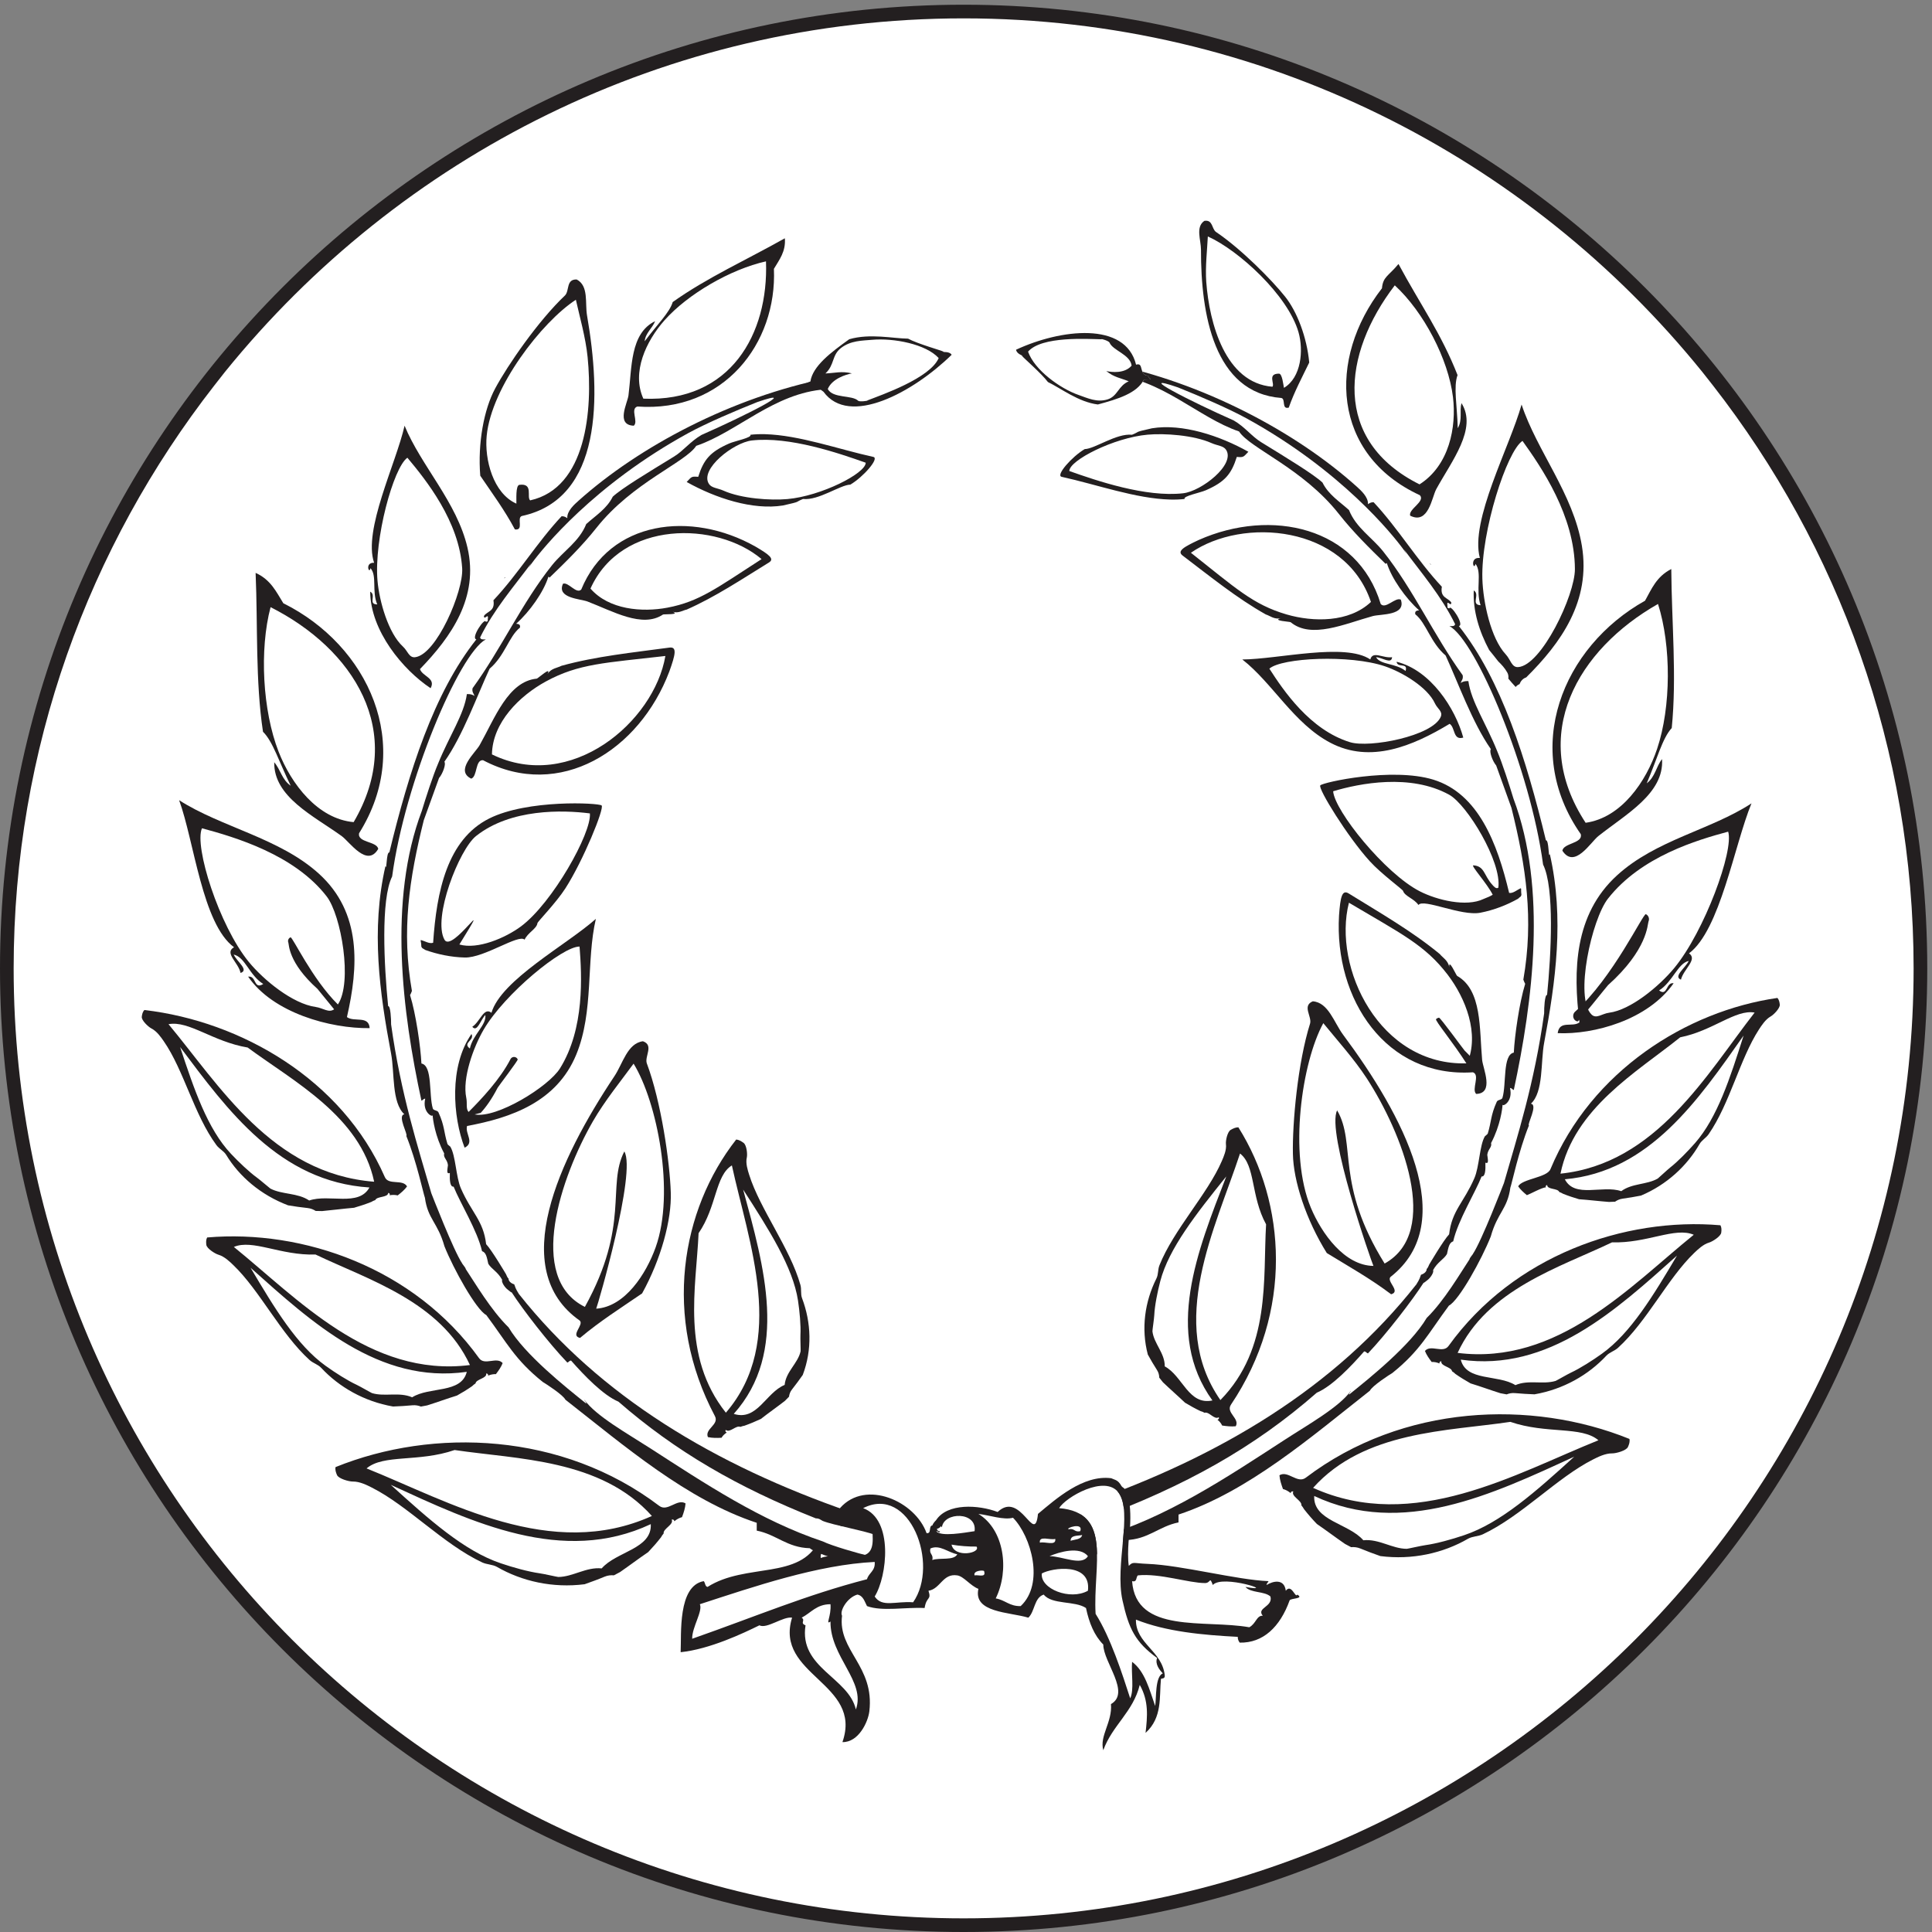 <?xml version="1.0" encoding="UTF-8" standalone="no"?>
<!-- Created with Inkscape (http://www.inkscape.org/) -->

<svg
   version="1.1"
   id="svg1"
   width="94.12"
   height="94.12"
   viewBox="0 0 94.12 94.12"
   sodipodi:docname="AWARDS_laurel_outline.eps"
   xmlns:inkscape="http://www.inkscape.org/namespaces/inkscape"
   xmlns:sodipodi="http://sodipodi.sourceforge.net/DTD/sodipodi-0.dtd"
   xmlns="http://www.w3.org/2000/svg"
   xmlns:svg="http://www.w3.org/2000/svg">
  <rect x="0" y="0" width="94.12" height="94.12" fill="#808080" stroke="none"/>
  <defs
     id="defs1" />
  <sodipodi:namedview
     id="namedview1"
     pagecolor="#505050"
     bordercolor="#eeeeee"
     borderopacity="1"
     inkscape:showpageshadow="0"
     inkscape:pageopacity="0"
     inkscape:pagecheckerboard="0"
     inkscape:deskcolor="#505050">
    <inkscape:page
       x="0"
       y="0"
       inkscape:label="1"
       id="page1"
       width="94.12"
       height="94.12"
       margin="0"
       bleed="0" />
  </sodipodi:namedview>
  <g
     id="g1"
     inkscape:groupmode="layer"
     inkscape:label="1">
    <g
       id="group-R5">
      <path
         id="path2"
         d="M 702.008,352.973 C 702.008,159.414 545.094,2.5 351.543,2.5 157.984,2.5 1.074,159.414 1.074,352.973 c 0,193.558 156.91,350.468 350.469,350.468 193.551,0 350.465,-156.91 350.465,-350.468"
         style="fill:#ffffff;fill-opacity:1;fill-rule:nonzero;stroke:none"
         transform="matrix(0.133,0,0,-0.133,0,94.12)" />
      <path
         id="path3"
         d="M 627.426,566.492 C 673.422,507.496 700.934,433.406 700.934,352.973 700.934,161.102 544.84,5 352.965,5 161.098,5 5,161.102 5,352.973 5,433.406 32.504,507.488 78.508,566.484 l 3.91,4.981 c 63.848,78.902 161.383,129.476 270.547,129.476 109.18,0 206.719,-50.574 270.555,-129.488 z M 352.965,705.941 C 158.34,705.941 0,547.602 0,352.973 0,158.34 158.34,0 352.965,0 c 194.629,0 352.969,158.34 352.969,352.973 0,194.629 -158.34,352.968 -352.969,352.968"
         style="fill:#231f20;fill-opacity:1;fill-rule:nonzero;stroke:none"
         transform="matrix(0.133,0,0,-0.133,0,94.12)" />
      <path
         id="path4"
         d="m 565.922,391.211 c -4.481,33.398 -22.645,77.488 -33.027,86.605 0.46,0.227 0.742,0.606 0.812,1.149 l 0.039,0.223 -0.098,0.207 c -3.984,8.101 -9.277,14.988 -14.406,21.66 -1.472,1.929 -2.949,3.851 -4.402,5.816 l -0.137,-0.098 c -0.031,0.043 -0.058,0.082 -0.09,0.118 -2.039,2.804 -20.957,27.976 -57.586,48.125 -7.843,4.308 -20.285,9.425 -25.312,11.437 -4.317,1.492 -5.5,1.656 -6.016,1.656 -0.801,0 -0.969,-0.527 -1.008,-0.691 -0.488,-2.277 24.094,-13.184 26.836,-14.387 2.11,-1.215 3.821,-2.777 5.481,-4.293 1.472,-1.351 2.89,-2.636 4.531,-3.644 l 2.227,-1.364 c 8.691,-5.355 16.922,-10.421 20.058,-13.265 1.707,-3.422 4.5,-5.723 7.207,-7.949 0.828,-0.696 1.668,-1.387 2.481,-2.11 1.738,-4.269 4.851,-7.297 7.859,-10.226 1.613,-1.559 3.262,-3.168 4.66,-4.922 6.004,-7.543 11.094,-16.176 15.996,-24.528 4.071,-6.921 8.27,-14.074 13.036,-20.671 0.097,-0.629 -0.059,-0.938 -0.293,-1.383 -0.157,-0.289 -0.321,-0.613 -0.43,-1.043 l -0.488,-2.254 1.699,1.543 c 0.363,0.324 0.91,0.5 1.652,0.539 0.781,-4.668 3.113,-9.406 5.781,-14.848 1.59,-3.254 3.243,-6.617 4.727,-10.308 1.973,-4.668 4.656,-13.086 5.945,-17.379 9.758,-25.906 9.875,-60.356 0.344,-105.293 -0.227,0.14 -0.5,0.246 -0.898,0.246 h -0.918 l 0.203,-0.899 c 0.527,-2.308 -0.157,-3.746 -0.606,-4.394 -0.496,-0.707 -1.015,-0.973 -1.152,-0.988 0.187,0 0.422,-0.176 0.469,-0.426 l -1.453,-0.098 c -0.09,-1.82 -1.008,-7.832 -4.133,-13.75 l -0.137,-0.242 0.07,-0.266 c 0.137,-0.554 -0.039,-0.867 -0.441,-1.531 -0.371,-0.609 -0.82,-1.371 -0.957,-2.535 l 0.012,-0.293 c 0.117,-0.723 0.222,-1.523 0.222,-1.961 l -0.965,0.379 0.039,-1.117 c 0.118,-3.16 -0.246,-4.02 -0.558,-4.289 l -0.574,0.078 -0.207,-0.539 c -0.828,-2.09 -2.196,-4.793 -3.633,-7.649 -2.598,-5.125 -5.528,-10.921 -6.727,-15.839 -1.426,-0.719 -1.797,-2.36 -2.238,-4.395 l -0.117,-0.527 c -0.449,-0.727 -1.094,-1.301 -1.824,-1.969 -1.028,-0.957 -2.2,-2.024 -3.196,-3.813 l -0.176,-0.308 0.149,-0.34 c 0.098,-0.391 -0.762,-2.031 -1.965,-2.906 -0.203,-0.141 -0.418,-0.317 -0.613,-0.473 -0.168,-0.129 -0.305,-0.258 -0.422,-0.324 l 0.226,-0.535 -0.011,-0.055 -0.625,0.387 c -4.012,-6.285 -13.262,-18.313 -19.903,-25.387 -0.253,0.219 -0.644,0.523 -1.277,0.523 h -0.324 l -0.215,-0.253 c -7.234,-8.247 -12.82,-13.129 -17.078,-14.926 l -0.207,-0.117 c -22.227,-19.489 -47.188,-33.778 -80.945,-46.305 l -0.461,-0.168 -0.02,-0.488 c -0.156,-3.457 0.324,-5.868 1.426,-7.168 l 0.312,-0.348 0.461,0.125 c 23.711,6.902 44.746,20.574 65.098,33.797 l 3.211,2.101 c 1.641,1.067 3.371,2.153 5.129,3.25 6.601,4.153 13.387,8.418 17.429,12.614 l 0.012,-0.141 1.172,0.945 c 7.891,6.325 22.52,18.086 28.496,28.141 5.301,5.234 10.067,12.727 13.563,18.188 0.793,1.25 1.515,2.39 2.148,3.347 l 0.168,0.238 -0.031,0.149 c 0.137,0.262 0.578,0.844 0.773,1.09 0.196,0.261 0.36,0.461 0.43,0.64 2.82,4.336 8.777,19.371 11.238,25.668 l 0.129,0.352 c 0.652,2.281 1.328,4.598 2.012,6.965 4.519,15.453 9.637,32.965 12.742,55.426 -0.039,2.054 0.227,5.05 0.547,5.941 l 0.461,-0.09 0.078,0.793 c 0.879,8.774 3.348,38.07 -1.496,48.047"
         style="fill:#ffffff;fill-opacity:1;fill-rule:nonzero;stroke:none"
         transform="matrix(0.133,0,0,-0.133,0,94.12)" />
      <path
         id="path5"
         d="m 524.203,500.875 c -0.137,0.129 -0.262,0.273 -0.41,0.398 -0.027,-0.187 0.187,-0.406 0.41,-0.398"
         style="fill:#231f20;fill-opacity:1;fill-rule:evenodd;stroke:none"
         transform="matrix(0.133,0,0,-0.133,0,94.12)" />
      <path
         id="path6"
         d="m 550.875,274.332 c -0.187,-0.449 -8.105,-21.094 -11.348,-25.937 0.157,0.046 -1.328,-1.602 -1.261,-2 -3.34,-5.024 -9.18,-15.082 -15.692,-21.485 -5.91,-10 -20.84,-21.972 -28.449,-28.09 -0.008,0.727 0.547,0.86 0.695,1.446 -4.179,-5.953 -15.547,-12.328 -24.289,-18.004 -21.172,-13.739 -43.261,-28.574 -68.125,-35.809 -1.199,1.406 -1.367,4.277 -1.269,6.66 32.988,12.235 58.242,26.317 81.183,46.426 5.606,2.367 12.508,9.59 17.344,15.121 0.703,0 0.84,-0.582 1.406,-0.719 6.778,7.137 16.336,19.551 20.41,25.926 -0.058,-0.078 0.079,-0.07 0.098,-0.058 0.176,0.066 0.684,0.535 1.133,0.863 0.027,0.016 0.047,0.035 0.066,0.043 1.243,0.918 2.52,2.945 2.149,3.742 1.66,3.004 3.887,3.883 5.07,5.863 0.547,2.434 0.781,4.157 2.293,4.668 1.738,7.653 8.066,17.813 10.402,23.758 1.309,-0.176 1.493,2.234 1.387,5.039 1.192,-0.469 1.024,0.606 0.692,2.879 0.246,2.152 1.777,2.695 1.398,4.32 3.379,6.407 4.141,12.657 4.199,14.051 0.156,-0.801 3.867,1.192 2.735,6.11 0.691,0 0.828,-0.586 1.386,-0.719 6.953,32.371 12.293,73.75 -0.136,106.758 -1.426,4.734 -4.036,12.843 -5.969,17.41 -4.051,10.09 -9.52,18.09 -10.535,25.597 -1.223,0.051 -2.168,-0.16 -2.793,-0.722 0.222,0.976 0.996,1.379 0.703,2.879 -10.559,14.578 -18.106,31.504 -29.141,45.367 -4.082,5.121 -9.922,8.644 -12.492,15.121 -3.457,3.133 -7.527,5.629 -9.715,10.078 -3.351,3.113 -12.746,8.801 -22.5,14.809 -3.41,2.097 -5.957,5.601 -10.019,7.945 -15.625,6.895 -37.149,17.855 -20.422,12.098 7.883,-3.161 18.535,-7.719 25.215,-11.391 34.629,-19.062 53.449,-42.562 57.343,-47.914 0.598,-0.832 0.969,-1.371 1.106,-1.578 0.281,-0.403 -0.012,0.043 -0.891,1.551 6.535,-8.817 13.664,-17.032 18.742,-27.368 -0.117,-0.836 -1.105,-0.781 -2.082,-0.718 9.786,-5.313 29.688,-52.641 34.309,-87.352 4.227,-8.473 2.957,-32.941 1.465,-47.754 -0.86,0.156 -1.113,-4.894 -1.074,-6.738 -3.567,-25.723 -9.836,-45.078 -14.727,-62.172 z m 16.805,120.496 c -0.567,-1.879 -0.254,5.215 -1.434,5.051 -7.168,29.641 -16.223,58.676 -31.875,78.469 2.168,0.382 -3.078,8.242 -3.469,6.48 -0.418,0.043 -0.828,0.11 -0.691,0.723 -0.508,3.16 1.375,-0.582 1.375,1.441 -1.25,1.817 -4.148,1.637 -3.457,5.762 -9.012,9.613 -15.996,21.328 -24.988,30.961 -0.957,0.023 -1.516,-0.348 -2.071,-0.723 0.176,2.621 -2.629,5.094 -4.16,6.481 -22.14,19.91 -56.105,38.05 -91.008,45.086 0.02,-0.215 0.02,-0.418 0.032,-0.629 0.254,-1.137 0.437,-2.301 0.574,-3.469 18.828,-1.316 32.265,-15.715 47.336,-20.824 3.984,-6.18 23.32,-13.442 36.543,-30.188 5.359,-6.808 11.406,-12.726 17.195,-18.359 0.02,0.125 0.109,0.25 0.41,0.301 1.711,-5.524 6.828,-12.844 11.809,-17.282 -0.84,-0.082 -1.653,-0.214 -1.399,-1.437 4.063,-3.254 5.567,-10.387 11.114,-15.117 4.492,-9.739 9.765,-24.567 16.574,-34.297 -0.703,-0.762 0.605,-4.43 1.941,-5.977 l 5.598,-15.539 c 5.351,-21.527 8.223,-40.769 4.336,-62.996 -0.039,0.438 0.242,-0.711 0.691,-1.437 -2.136,-6.903 -3.867,-19.043 -4.168,-25.204 -4.14,-0.781 -2.656,-11.531 -4.16,-16.558 -0.234,-0.82 -1.691,-0.598 -2.082,-1.442 -2.273,-5.019 -1.933,-7.195 -3.301,-11.656 -0.066,-0.234 -1.015,-0.926 -1.054,-0.988 -1.981,-3.391 -2.012,-11.145 -3.856,-15.367 -3.847,-8.864 -8.254,-11.856 -9.238,-20.539 -2.082,-2.192 -7.305,-11.082 -7.305,-11.082 0,0 -0.597,-1.535 -0.918,-1.563 0.047,-0.336 -0.156,-1.547 -2.082,-2.168 -0.683,-2.14 -1.297,-2.765 -1.699,-3.531 -29.695,-37.723 -71.738,-63.039 -121.387,-80.316 0.11,-0.196 0.188,-0.411 0.293,-0.618 -4.519,-2.644 -0.847,-11.972 1.125,-16.179 1.465,-3.125 3.809,-1.66 5.106,-0.461 0.715,-0.078 1.398,-0.164 2.07,-0.262 2.285,1.18 4.375,2.559 6.242,4.172 8.34,0.211 12.235,5.055 19.434,6.48 v 2.871 c 25.605,8.497 48.484,28.372 70.086,45.368 0.879,1.8 7.238,5.906 8.281,6.523 10.156,8.184 13.027,14.309 20.684,24.652 3.722,1.946 12.031,16.993 15.332,25.348 2.441,8.762 6.093,9.961 7.16,17.856 0.488,1.152 3.027,13.418 6.824,22.82 -0.84,0.082 3.43,7.617 0.695,7.918 4.707,4.328 3.543,15.371 4.864,22.324 4.226,22.5 7.421,45.609 2.078,69.121"
         style="fill:#231f20;fill-opacity:1;fill-rule:evenodd;stroke:none"
         transform="matrix(0.133,0,0,-0.133,0,94.12)" />
      <path
         id="path7"
         d="m 334.465,120.77 c -6.344,0.5 -11.367,-2.012 -14.074,2.121 4.57,7.343 6.992,28.222 -4.231,32.363 17.063,8.672 28.051,-20.527 18.305,-34.484"
         style="fill:#ffffff;fill-opacity:1;fill-rule:evenodd;stroke:none"
         transform="matrix(0.133,0,0,-0.133,0,94.12)" />
      <path
         id="path8"
         d="m 319.566,140.613 c -0.757,-3.222 -18.152,-3.105 -20.628,-4.609 -1.54,3.871 20.628,30.043 20.628,4.609"
         style="fill:#ffffff;fill-opacity:1;fill-rule:evenodd;stroke:none"
         transform="matrix(0.133,0,0,-0.133,0,94.12)" />
      <path
         id="path9"
         d="m 350.645,138.359 c -1.305,-2.441 -6.375,-1.125 -9.153,-2.109 0.516,2.156 -1.211,2.07 -0.699,4.227 3.449,1.527 6.441,-1.473 9.852,-2.118"
         style="fill:#ffffff;fill-opacity:1;fill-rule:evenodd;stroke:none"
         transform="matrix(0.133,0,0,-0.133,0,94.12)" />
      <path
         id="path10"
         d="m 398.492,137.668 c -2.265,-3.742 -9.308,-0.023 -14.062,0 3.621,1.57 11.101,3.719 14.062,0"
         style="fill:#ffffff;fill-opacity:1;fill-rule:evenodd;stroke:none"
         transform="matrix(0.133,0,0,-0.133,0,94.12)" />
      <path
         id="path11"
         d="m 320.391,135.547 c 0.297,-3.352 -2.172,-3.926 -2.817,-6.328 -22.394,-5.793 -40.488,-13.555 -64.035,-21.809 -0.109,4.16 3.973,10.137 2.813,12.656 19.808,6.438 43.199,14.485 64.039,15.481"
         style="fill:#ffffff;fill-opacity:1;fill-rule:evenodd;stroke:none"
         transform="matrix(0.133,0,0,-0.133,0,94.12)" />
      <path
         id="path12"
         d="m 360.492,132.031 c 0.723,-2.363 -2.187,-1.093 -3.515,-1.406 -0.688,1.941 3.925,2.059 3.515,1.406"
         style="fill:#ffffff;fill-opacity:1;fill-rule:evenodd;stroke:none"
         transform="matrix(0.133,0,0,-0.133,0,94.12)" />
      <path
         id="path13"
         d="m 357.68,141.18 c 1.738,-2.371 -8.035,-4.356 -9.145,0.715 2.836,-0.508 6.531,-0.77 9.145,-0.715"
         style="fill:#ffffff;fill-opacity:1;fill-rule:evenodd;stroke:none"
         transform="matrix(0.133,0,0,-0.133,0,94.12)" />
      <path
         id="path14"
         d="m 381.605,131.328 c 3.75,2.098 18.176,4.149 16.887,-6.328 -6.484,-3.652 -17.531,0.664 -16.887,6.328"
         style="fill:#ffffff;fill-opacity:1;fill-rule:evenodd;stroke:none"
         transform="matrix(0.133,0,0,-0.133,0,94.12)" />
      <path
         id="path15"
         d="m 456.195,126.395 c 1.926,-2.286 6.953,-1.485 9.153,-3.504 0.996,-3.848 -5.246,-4.102 -2.813,-7.051 -2.277,0.144 -2.433,-2.879 -4.933,-4.219 -16.289,2.91 -41.543,-2.539 -42.93,16.895 1.906,-0.489 1.359,1.453 2.109,2.109 7.961,0.859 18.692,-2.832 24.641,-2.812 2.09,0.007 1.601,2.617 2.812,-0.704 3.575,4.016 24.317,-2.968 11.961,-0.714"
         style="fill:#ffffff;fill-opacity:1;fill-rule:evenodd;stroke:none"
         transform="matrix(0.133,0,0,-0.133,0,94.12)" />
      <path
         id="path16"
         d="m 304.809,121.191 c 2.586,1.122 1.816,-1.816 0.722,-6.386 -2.816,-13.946 15.782,-17.5 8.903,-36.407 -5.219,13.125 -20.153,15.938 -21.871,33.223 -2.172,0.828 1.515,3.801 0,4.844 3.41,1.765 7.117,4.707 12.246,4.726"
         style="fill:#ffffff;fill-opacity:1;fill-rule:evenodd;stroke:none"
         transform="matrix(0.133,0,0,-0.133,0,94.12)" />
      <path
         id="path17"
         d="m 356.977,146.816 c -3.61,-0.519 -12.336,-2.168 -14.071,0 0.789,0.067 1.094,-1.035 1.407,0 -0.758,-0.089 -0.989,0.352 -1.153,0.86 0.477,0.097 1.035,0.34 1.52,0.984 0.093,-0.137 0.203,-0.254 0.336,-0.437 0.648,5.722 12.976,5.879 11.961,-1.407"
         style="fill:#ffffff;fill-opacity:1;fill-rule:evenodd;stroke:none"
         transform="matrix(0.133,0,0,-0.133,0,94.12)" />
      <path
         id="path18"
         d="m 380.895,142.598 c -0.422,2.761 3.867,0.82 5.632,1.394 0.43,-2.773 -3.867,-0.828 -5.632,-1.394"
         style="fill:#ffffff;fill-opacity:1;fill-rule:evenodd;stroke:none"
         transform="matrix(0.133,0,0,-0.133,0,94.12)" />
      <path
         id="path19"
         d="m 395.68,146.816 c -2.149,-0.519 -2.071,1.2 -4.231,0.704 -1.394,0.359 5.5,2.753 4.231,-0.704"
         style="fill:#ffffff;fill-opacity:1;fill-rule:evenodd;stroke:none"
         transform="matrix(0.133,0,0,-0.133,0,94.12)" />
      <path
         id="path20"
         d="m 423.832,100.371 c -0.859,-2.285 0.969,-4.453 2.102,-5.637 -2.891,-1.18 -2.336,-9.012 -2.805,-11.953 -2.129,6.086 -3.758,12.668 -8.457,16.183 -0.371,-4.328 0.812,-10.195 -0.692,-13.379 -2.929,9.051 -7.16,22.227 -12.675,30.957 -1.028,17.629 6.367,37.098 -13.36,38.711 2.285,3.945 16.875,12.469 21.805,5.625 5.215,-7.227 -1.473,-26.32 1.406,-39.406 2.297,-10.387 4.68,-15.293 12.676,-21.102"
         style="fill:#ffffff;fill-opacity:1;fill-rule:evenodd;stroke:none"
         transform="matrix(0.133,0,0,-0.133,0,94.12)" />
      <path
         id="path21"
         d="m 358.379,153.145 c 4.156,-0.5 9.281,-2.336 12.672,-1.407 6.668,-6.808 11.601,-24.179 2.812,-32.363 -4.093,-0.117 -5.703,2.254 -9.14,2.813 5.086,10.32 3.172,25.148 -6.344,30.957"
         style="fill:#ffffff;fill-opacity:1;fill-rule:evenodd;stroke:none"
         transform="matrix(0.133,0,0,-0.133,0,94.12)" />
      <path
         id="path22"
         d="m 396.383,145.398 c -0.41,-1.699 -2.668,-1.558 -4.231,-2.105 -0.027,2.129 2.473,1.754 4.231,2.105"
         style="fill:#ffffff;fill-opacity:1;fill-rule:evenodd;stroke:none"
         transform="matrix(0.133,0,0,-0.133,0,94.12)" />
      <path
         id="path23"
         d="m 462.535,115.84 c -2.277,0.144 -2.433,-2.879 -4.933,-4.219 -16.289,2.91 -41.543,-2.539 -42.93,16.895 1.906,-0.489 1.359,1.453 2.109,2.109 7.961,0.859 18.692,-2.832 24.641,-2.812 2.09,0.007 1.601,2.617 2.812,-0.704 3.575,4.016 24.317,-2.968 11.961,-0.714 1.926,-2.286 6.953,-1.485 9.153,-3.504 0.996,-3.848 -5.246,-4.102 -2.813,-7.051 z m -38.703,-15.469 c -0.859,-2.285 0.969,-4.453 2.102,-5.637 -2.891,-1.18 -2.336,-9.012 -2.805,-11.953 -2.129,6.086 -3.758,12.668 -8.457,16.183 -0.371,-4.328 0.812,-10.195 -0.692,-13.379 -2.929,9.051 -7.16,22.227 -12.675,30.957 -1.028,17.629 6.367,37.098 -13.36,38.711 2.285,3.945 16.875,12.469 21.805,5.625 5.215,-7.227 -1.473,-26.32 1.406,-39.406 2.297,-10.387 4.68,-15.293 12.676,-21.102 z M 398.492,125 c -6.484,-3.652 -17.531,0.664 -16.887,6.328 3.75,2.098 18.176,4.149 16.887,-6.328 z m 0,12.668 c -2.265,-3.742 -9.308,-0.023 -14.062,0 3.621,1.57 11.101,3.719 14.062,0 z m -2.109,7.73 c -0.41,-1.699 -2.668,-1.558 -4.231,-2.105 -0.027,2.129 2.473,1.754 4.231,2.105 z m -0.703,1.418 c -2.149,-0.519 -2.071,1.2 -4.231,0.704 -1.394,0.359 5.5,2.753 4.231,-0.704 z m -14.785,-4.218 c -0.422,2.761 3.867,0.82 5.632,1.394 0.43,-2.773 -3.867,-0.828 -5.632,-1.394 z m -7.032,-23.223 c -4.093,-0.117 -5.703,2.254 -9.14,2.813 5.086,10.32 3.172,25.148 -6.344,30.957 4.156,-0.5 9.281,-2.336 12.672,-1.407 6.668,-6.808 11.601,-24.179 2.812,-32.363 z m -16.886,11.25 c -0.688,1.941 3.925,2.059 3.515,1.406 0.723,-2.363 -2.187,-1.093 -3.515,-1.406 z m -8.442,11.27 c 2.836,-0.508 6.531,-0.77 9.145,-0.715 1.738,-2.371 -8.035,-4.356 -9.145,0.715 z m -7.043,-5.645 c 0.516,2.156 -1.211,2.07 -0.699,4.227 3.449,1.527 6.441,-1.473 9.852,-2.118 -1.305,-2.441 -6.375,-1.125 -9.153,-2.109 z m 1.668,11.426 c 0.477,0.097 1.035,0.34 1.52,0.984 0.093,-0.137 0.203,-0.254 0.336,-0.437 0.648,5.722 12.976,5.879 11.961,-1.407 -3.61,-0.519 -12.336,-2.168 -14.071,0 0.789,0.067 1.094,-1.035 1.407,0 -0.758,-0.089 -0.989,0.352 -1.153,0.86 z m -8.695,-26.906 c -6.344,0.5 -11.367,-2.012 -14.074,2.121 4.57,7.343 6.992,28.222 -4.231,32.363 17.063,8.672 28.051,-20.527 18.305,-34.484 z m -80.926,-13.36 c -0.109,4.16 3.973,10.137 2.813,12.656 19.808,6.438 43.199,14.485 64.039,15.481 0.297,-3.352 -2.172,-3.926 -2.817,-6.328 -22.394,-5.793 -40.488,-13.555 -64.035,-21.809 z m 50.66,6.328 c -0.156,-12.945 13.031,-22.019 9.297,-32.226 -2.695,11.758 -20.891,15.199 -18.441,30.824 -2.172,0.828 0.105,1.754 -1.407,2.801 3.407,1.765 5.418,4.91 10.551,4.929 0.364,-4.343 -1.972,-7.8 0,-6.328 z m 14.399,27.168 c -0.754,-3.23 -15.438,-2.429 -17.914,-3.933 -1.543,3.855 17.113,25.937 17.914,3.933 z m 156.593,-17.312 c -0.695,-1.574 -2.109,4.199 -4.218,1.406 -0.578,4.59 -4.766,3.523 -7.032,2.109 -0.011,0.704 0.555,0.852 0.704,1.407 -11.602,0.437 -31.875,5.859 -44.336,6.328 -5.254,0.203 -5.215,0.937 -6.848,-0.735 -0.762,5.168 0.391,13.481 0.422,13.672 0.789,11.289 -1.738,14.133 -2.168,14.778 -0.344,0.254 -0.754,0.476 -0.977,0.867 -1.261,2.246 -2.343,2.121 -3.703,2.785 -10.301,1.348 -20.312,-7.625 -26.836,-13.066 -1.199,-11.856 -6.25,8.757 -14.773,0.703 -6.934,2.644 -18.434,3.359 -22.567,-3.028 h -0.007 c 0,0 -1.02,-0.945 -1.332,-1.902 -0.012,0 -0.016,0 -0.028,0 -1.449,-0.199 -0.16,-3.117 -2.101,-2.816 -4.164,11.699 -22.235,19.757 -31.618,9.269 -0.468,-1.066 -0.988,-2.101 -1.566,-3.086 -1.996,-3.418 -4.355,-6.25 -6.977,-8.566 0.25,-0.145 0.504,-0.274 0.754,-0.426 -6.953,-14.426 -26.722,-7.953 -40.82,-16.898 -0.98,0.195 -0.801,1.566 -1.406,2.121 -9.551,-1.758 -8.125,-19.395 -8.445,-26.028 10.648,1.098 22.933,6.934 28.851,9.848 2.699,-1.438 8.691,3.348 11.969,2.801 -6.547,-21.133 26.023,-23.887 18.441,-45.586 5.93,-0.117 9.395,7.414 9.856,11.258 1.984,16.652 -11.606,22.238 -10,35.031 -0.985,1.758 1.941,6.726 5.625,7.754 2.168,-0.422 2.617,-2.547 3.519,-4.219 5.586,-2.051 14.141,-0.332 21.102,-0.703 0.672,4.375 2.578,2.754 1.418,6.328 4.41,0.664 5.199,6.465 10.551,5.625 2.406,-0.383 4.746,-3.77 7.734,-4.934 -1.938,-8.75 11.234,-8.457 18.297,-10.554 2.422,2.273 2.09,7.312 5.633,8.457 3.027,-3.789 11.418,-2.176 15.48,-4.922 1.141,-5.43 3.047,-10.098 6.336,-13.379 -0.008,-6.445 10.137,-17.617 2.813,-21.809 0.539,-6.649 -4.278,-11.66 -2.813,-16.895 3.301,9.133 10.898,13.957 13.359,23.926 3.34,-5.926 2.813,-11.523 2.121,-17.586 6.239,5.625 5,13.23 5.633,19.699 0.032,0.426 1.575,-0.141 1.399,1.402 -0.969,9.016 -10.676,11.563 -10.559,20.403 11.086,-4.446 24.59,-5.657 37.305,-6.321 -0.028,-0.976 0.324,-1.55 0.703,-2.117 8.555,-0.187 14.785,5.723 18.293,15.477 0.391,0.863 5.476,0.519 2.812,2.121"
         style="fill:#231f20;fill-opacity:1;fill-rule:evenodd;stroke:none"
         transform="matrix(0.133,0,0,-0.133,0,94.12)" />
      <path
         id="path24"
         d="m 142.926,386.836 c 4.484,33.203 22.656,77.051 33.043,86.113 -0.473,0.223 -0.739,0.602 -0.824,1.137 l -0.032,0.23 0.102,0.204 c 3.973,8.046 9.265,14.902 14.394,21.535 1.481,1.914 2.965,3.836 4.411,5.777 l 0.144,-0.094 c 0.02,0.043 0.051,0.078 0.082,0.117 2.039,2.79 20.953,27.817 57.574,47.852 7.844,4.281 20.305,9.375 25.325,11.379 4.308,1.473 5.492,1.644 6,1.644 0.816,0 0.988,-0.523 1.019,-0.687 0.481,-2.262 -24.098,-13.117 -26.828,-14.309 -2.117,-1.207 -3.828,-2.765 -5.481,-4.269 -1.488,-1.34 -2.894,-2.621 -4.531,-3.621 l -2.222,-1.36 c -8.711,-5.324 -16.942,-10.359 -20.059,-13.187 -1.723,-3.406 -4.512,-5.688 -7.207,-7.906 -0.844,-0.692 -1.684,-1.379 -2.484,-2.098 -1.739,-4.246 -4.856,-7.25 -7.875,-10.164 -1.598,-1.551 -3.262,-3.149 -4.661,-4.899 -6.003,-7.5 -11.078,-16.085 -15.98,-24.382 -4.07,-6.887 -8.281,-14.004 -13.043,-20.567 -0.098,-0.617 0.062,-0.922 0.301,-1.363 0.144,-0.289 0.32,-0.617 0.418,-1.043 l 0.504,-2.234 -1.711,1.531 c -0.352,0.316 -0.907,0.5 -1.66,0.531 -0.782,-4.637 -3.106,-9.344 -5.77,-14.765 -1.598,-3.227 -3.246,-6.571 -4.73,-10.243 -1.985,-4.648 -4.657,-13.011 -5.946,-17.273 -9.765,-25.766 -9.879,-60.024 -0.34,-104.703 0.219,0.136 0.508,0.246 0.895,0.246 h 0.918 l -0.207,-0.899 c -0.531,-2.289 0.152,-3.722 0.605,-4.367 0.496,-0.711 1.028,-0.965 1.157,-0.984 -0.192,0 -0.422,-0.172 -0.469,-0.418 l 1.457,-0.102 c 0.086,-1.808 1.004,-7.789 4.121,-13.664 l 0.133,-0.242 -0.063,-0.269 c -0.136,-0.547 0.035,-0.86 0.446,-1.52 0.363,-0.609 0.82,-1.363 0.949,-2.523 l -0.012,-0.286 c -0.101,-0.722 -0.219,-1.519 -0.219,-1.957 l 0.977,0.387 -0.039,-1.117 c -0.121,-3.145 0.238,-3.996 0.551,-4.266 l 0.578,0.078 0.203,-0.531 c 0.832,-2.09 2.191,-4.769 3.64,-7.613 2.586,-5.098 5.516,-10.859 6.711,-15.746 1.438,-0.715 1.797,-2.336 2.243,-4.375 l 0.117,-0.516 c 0.461,-0.722 1.097,-1.301 1.82,-1.969 1.035,-0.933 2.207,-2.011 3.195,-3.789 l 0.184,-0.304 -0.156,-0.332 c -0.09,-0.387 0.777,-2.016 1.972,-2.887 0.207,-0.149 0.414,-0.316 0.614,-0.481 0.16,-0.128 0.304,-0.257 0.425,-0.316 l -0.222,-0.527 0.004,-0.075 0.617,0.391 c 4.012,-6.234 13.269,-18.203 19.922,-25.238 0.25,0.222 0.625,0.519 1.254,0.519 h 0.332 l 0.218,-0.242 c 7.235,-8.207 12.829,-13.058 17.083,-14.84 l 0.203,-0.132 c 22.222,-19.364 47.187,-33.563 80.949,-46.036 l 0.457,-0.175 11.144,-1.786 c 0.157,-3.449 0.844,-9.015 -4.863,-9.015 l -8,2.851 -0.453,0.141 c -23.715,6.852 -44.75,20.457 -65.102,33.602 l -3.222,2.07 c -1.637,1.062 -3.371,2.148 -5.121,3.242 -6.598,4.133 -13.387,8.367 -17.43,12.539 l -0.004,-0.141 -1.187,0.946 c -7.871,6.289 -22.508,17.972 -28.481,27.969 -5.308,5.21 -10.078,12.652 -13.562,18.097 -0.809,1.25 -1.532,2.375 -2.164,3.321 l -0.157,0.238 0.02,0.152 c -0.129,0.254 -0.57,0.828 -0.774,1.09 -0.195,0.254 -0.343,0.453 -0.429,0.629 -2.821,4.308 -8.778,19.258 -11.227,25.527 l -0.129,0.352 c -0.656,2.258 -1.328,4.558 -2.023,6.918 -4.512,15.359 -9.629,32.777 -12.731,55.105 0.036,2.047 -0.222,5.031 -0.558,5.91 l -0.446,-0.082 -0.082,0.786 c -0.875,8.718 -3.355,37.855 1.485,47.773"
         style="fill:#ffffff;fill-opacity:1;fill-rule:nonzero;stroke:none"
         transform="matrix(0.133,0,0,-0.133,0,94.12)" />
      <path
         id="path25"
         d="m 184.641,495.867 c 0.14,0.133 0.281,0.281 0.418,0.41 0.031,-0.199 -0.18,-0.41 -0.418,-0.41"
         style="fill:#231f20;fill-opacity:1;fill-rule:evenodd;stroke:none"
         transform="matrix(0.133,0,0,-0.133,0,94.12)" />
      <path
         id="path26"
         d="m 306.25,136.688 c 1.309,0.039 2.582,0.332 3.855,0.636 0.305,0.645 7.672,-0.351 8.016,0.477 -3.359,0.746 -13.629,3.703 -16.711,5.254 -22.824,7.636 -43.351,21.3 -63.086,34.035 -8.746,5.633 -20.117,11.976 -24.285,17.89 0.133,-0.585 0.695,-0.707 0.695,-1.425 -7.609,6.07 -22.55,17.976 -28.449,27.918 -6.515,6.367 -12.363,16.382 -15.699,21.375 0.062,0.394 -1.414,2.031 -1.262,1.996 -3.234,4.801 -11.16,25.328 -11.34,25.777 -4.898,16.996 -11.16,36.238 -14.726,61.817 0.031,1.835 -0.211,6.859 -1.086,6.699 -1.484,14.73 -2.758,39.054 1.465,47.484 4.633,34.508 24.515,81.57 34.312,86.856 -0.976,-0.063 -1.957,-0.118 -2.082,0.718 5.086,10.27 12.207,18.438 18.746,27.2 -0.883,-1.493 -1.175,-1.93 -0.89,-1.532 0.14,0.2 0.507,0.731 1.117,1.567 3.883,5.316 22.695,28.687 57.332,47.636 6.691,3.653 17.332,8.188 25.211,11.329 16.726,5.722 -4.785,-5.172 -20.414,-12.032 -4.063,-2.328 -6.617,-5.804 -10.031,-7.898 -9.743,-5.973 -19.145,-11.625 -22.489,-14.723 -2.191,-4.429 -6.265,-6.91 -9.715,-10.023 -2.566,-6.434 -8.406,-9.942 -12.492,-15.035 -11.043,-13.786 -18.59,-30.61 -29.144,-45.102 -0.293,-1.5 0.476,-1.894 0.695,-2.867 -0.613,0.555 -1.57,0.765 -2.777,0.719 -1.032,-7.469 -6.485,-15.411 -10.547,-25.457 -1.934,-4.539 -4.535,-12.602 -5.957,-17.309 -12.438,-32.82 -7.102,-73.957 -0.149,-106.156 0.563,0.14 0.696,0.726 1.391,0.726 -1.141,-4.89 2.582,-6.883 2.723,-6.078 0.074,-1.383 0.836,-7.601 4.218,-13.965 -0.394,-1.632 1.149,-2.164 1.383,-4.3 -0.324,-2.262 -0.492,-3.336 0.692,-2.864 -0.102,-2.797 0.093,-5.179 1.386,-5.015 2.34,-5.907 8.664,-16.012 10.414,-23.633 1.504,-0.496 1.746,-2.211 2.285,-4.629 1.196,-1.965 3.415,-2.844 5.067,-5.836 -0.352,-0.789 0.914,-2.805 2.156,-3.715 0.02,-0.019 0.035,-0.019 0.059,-0.035 0.457,-0.328 0.953,-0.805 1.144,-0.855 0.024,-0.012 0.153,-0.032 0.106,0.042 4.066,-6.328 13.621,-18.683 20.41,-25.769 0.562,0.133 0.687,0.719 1.383,0.719 4.847,-5.508 11.754,-12.696 17.347,-15.039 20.84,-18.153 43.602,-31.368 72.325,-42.762 0.578,0.027 1.199,-0.117 1.832,-0.547 0.218,-0.129 0.464,-0.242 0.683,-0.391 3.828,-1.535 15.289,-3.562 19.043,-5.078 0,4.903 -7.383,6.66 -9.25,7.742 0.106,0.196 0.184,0.411 0.289,0.625 -49.652,17.168 -91.699,42.344 -121.386,79.844 -0.407,0.77 -1.016,1.399 -1.7,3.528 -1.933,0.609 -2.14,1.82 -2.078,2.144 -0.332,0.027 -0.926,1.555 -0.926,1.555 0,0 -5.222,8.847 -7.3,11.027 -0.985,8.621 -5.395,11.61 -9.235,20.414 -1.844,4.203 -1.875,11.918 -3.867,15.285 -0.035,0.051 -0.988,0.754 -1.051,0.977 -1.379,4.434 -1.019,6.605 -3.301,11.594 -0.378,0.847 -1.835,0.617 -2.074,1.433 -1.504,4.992 -0.023,15.688 -4.168,16.465 -0.297,6.125 -2.027,18.192 -4.164,25.059 0.453,0.726 0.735,1.867 0.696,1.433 -3.899,22.09 -1.012,41.231 4.335,62.637 l 5.586,15.449 c 1.348,1.539 2.653,5.18 1.95,5.942 6.812,9.675 12.074,24.425 16.574,34.093 5.558,4.711 7.043,11.809 11.109,15.043 0.254,1.215 -0.547,1.344 -1.386,1.426 4.968,4.41 10.093,11.695 11.792,17.184 0.305,-0.055 0.399,-0.172 0.418,-0.301 5.793,5.602 11.836,11.48 17.207,18.254 13.215,16.656 32.543,23.875 36.536,30.023 15.05,5.078 28.5,19.391 47.343,20.703 0.125,1.164 0.313,2.313 0.563,3.45 0.012,0.203 0.008,0.414 0.027,0.621 -34.906,-6.992 -68.863,-25.028 -90.992,-44.832 -1.543,-1.379 -4.355,-3.832 -4.16,-6.438 -0.563,0.379 -1.133,0.742 -2.082,0.719 -8.992,-9.582 -15.973,-21.227 -24.977,-30.793 0.676,-4.098 -2.222,-3.914 -3.472,-5.723 0.004,-2.011 1.89,1.707 1.386,-1.437 0.121,-0.606 -0.273,-0.672 -0.703,-0.711 -0.383,1.742 -5.636,-6.067 -3.461,-6.445 -15.648,-19.684 -24.715,-48.547 -31.871,-78.028 -1.187,0.164 -0.875,-6.894 -1.433,-5.015 -5.348,-23.379 -2.153,-46.368 2.074,-68.735 1.312,-6.914 0.156,-17.894 4.863,-22.187 -2.746,-0.313 1.535,-7.797 0.688,-7.875 3.793,-9.348 6.343,-21.547 6.836,-22.696 1.05,-7.847 4.71,-9.05 7.148,-17.761 3.301,-8.301 11.617,-23.266 15.332,-25.2 7.66,-10.281 10.527,-16.382 20.688,-24.511 1.05,-0.625 7.402,-4.688 8.289,-6.489 21.589,-16.894 44.476,-36.66 70.082,-45.097 v -2.863 c 7.191,-1.415 11.086,-6.219 19.433,-6.446 1.856,-1.609 9.235,-3.894 9.633,-3.886"
         style="fill:#231f20;fill-opacity:1;fill-rule:evenodd;stroke:none"
         transform="matrix(0.133,0,0,-0.133,0,94.12)" />
      <path
         id="path27"
         d="m 113.258,267.938 c -4.266,2.882 -9.883,2.105 -14.211,4.363 -0.254,0.14 -3.781,3.191 -4.82,3.933 -2.973,2.153 -6.809,5.817 -9.621,8.805 -8.605,9.149 -13.477,23.492 -18.633,39.117 17.375,-23.172 36.355,-49.351 69.347,-51.445 -3.925,-7.164 -14.789,-2.277 -22.062,-4.773"
         style="fill:#ffffff;fill-opacity:1;fill-rule:evenodd;stroke:none"
         transform="matrix(0.133,0,0,-0.133,0,94.12)" />
      <path
         id="path28"
         d="m 61.723,332.52 c 7.492,1.406 16.203,-6.399 28.992,-8.547 16.762,-12.387 41.273,-25.215 46.336,-49.16 -37.426,2.937 -56.856,35.562 -75.328,57.707"
         style="fill:#ffffff;fill-opacity:1;fill-rule:evenodd;stroke:none"
         transform="matrix(0.133,0,0,-0.133,0,94.12)" />
      <path
         id="path29"
         d="m 61.723,332.52 c 7.492,1.406 16.203,-6.399 28.992,-8.547 16.762,-12.387 41.273,-25.215 46.336,-49.16 -37.426,2.937 -56.856,35.562 -75.328,57.707 z m 51.535,-64.582 c -4.266,2.882 -9.883,2.105 -14.211,4.363 -0.254,0.14 -3.781,3.191 -4.82,3.933 -2.973,2.153 -6.809,5.817 -9.621,8.805 -8.605,9.149 -13.477,23.492 -18.633,39.117 17.375,-23.172 36.355,-49.351 69.347,-51.445 -3.925,-7.164 -14.789,-2.277 -22.062,-4.773 z m 27.703,8.582 c -15.648,35.703 -52.578,57.058 -88.086,61.195 -0.613,-0.649 -0.836,-1.527 -0.941,-2.485 -0.148,-1.289 2.348,-3.66 3.484,-4.246 2.07,-1.054 3.566,-3.269 4.551,-4.679 7.375,-10.641 11.117,-26.981 19.324,-38.102 1.02,-1.379 2.68,-2.113 3.555,-3.547 4.793,-7.914 12.625,-14.668 22.672,-18.484 2.375,-0.387 4.75,-0.746 7.156,-0.992 1.191,-0.133 2.137,-0.532 2.953,-1.063 0.785,-0.008 1.562,-0.035 2.363,-0.047 3.906,0.36 7.793,0.879 11.692,1.211 2.125,0.617 4.238,1.309 6.332,2.141 0.425,0.273 0.914,0.492 1.445,0.68 0.598,1.464 4.687,0.851 4.746,2.652 0.566,-0.168 0.68,-0.504 0.512,-0.895 1.09,0.2 2.078,0.157 2.949,-0.054 1.285,1.004 2.52,2.039 3.426,3.297 -1.578,2.773 -6.789,0.316 -8.133,3.418"
         style="fill:#231f20;fill-opacity:1;fill-rule:evenodd;stroke:none"
         transform="matrix(0.133,0,0,-0.133,0,94.12)" />
      <path
         id="path30"
         d="m 150.969,195.855 c -4.801,2.055 -10.008,0.122 -14.707,1.532 -0.285,0.09 -4.414,2.476 -5.586,3.023 -3.387,1.563 -7.981,4.508 -11.406,6.973 -10.508,7.527 -18.707,21.101 -27.493,35.922 22.368,-19.977 47.016,-42.711 79.203,-38.125 -2.003,-8.063 -13.632,-5.317 -20.011,-9.325"
         style="fill:#ffffff;fill-opacity:1;fill-rule:evenodd;stroke:none"
         transform="matrix(0.133,0,0,-0.133,0,94.12)" />
      <path
         id="path31"
         d="m 85.66,250.926 c 6.836,2.957 17.113,-3.184 29.926,-2.778 19.141,-9.164 45.816,-17.191 56.547,-40.476 -36.66,-4.629 -63.317,24.535 -86.473,43.254"
         style="fill:#ffffff;fill-opacity:1;fill-rule:evenodd;stroke:none"
         transform="matrix(0.133,0,0,-0.133,0,94.12)" />
      <path
         id="path32"
         d="m 85.66,250.926 c 6.836,2.957 17.113,-3.184 29.926,-2.778 19.141,-9.164 45.816,-17.191 56.547,-40.476 -36.66,-4.629 -63.317,24.535 -86.473,43.254 z m 65.309,-55.071 c -4.801,2.055 -10.008,0.122 -14.707,1.532 -0.285,0.09 -4.414,2.476 -5.586,3.023 -3.387,1.563 -7.981,4.508 -11.406,6.973 -10.508,7.527 -18.707,21.101 -27.493,35.922 22.368,-19.977 47.016,-42.711 79.203,-38.125 -2.003,-8.063 -13.632,-5.317 -20.011,-9.325 z m 24.5,14.344 c -23.781,33.063 -64.477,47.239 -99.594,44.199 -0.426,-0.777 -0.426,-1.718 -0.297,-2.71 0.18,-1.34 3.152,-3.227 4.399,-3.594 2.242,-0.656 4.215,-2.586 5.508,-3.832 9.688,-9.305 17.305,-25.121 27.911,-34.75 1.324,-1.196 3.085,-1.606 4.269,-2.883 6.555,-7.039 15.734,-12.309 26.305,-14.149 2.379,0.098 4.754,0.215 7.125,0.45 1.172,0.105 2.176,-0.11 3.086,-0.469 0.765,0.144 1.535,0.262 2.289,0.43 3.664,1.148 7.261,2.476 10.929,3.609 1.883,1.055 3.75,2.18 5.555,3.449 0.348,0.367 0.754,0.692 1.223,0.985 0.215,1.621 4.293,1.824 3.906,3.664 0.59,-0.055 0.77,-0.371 0.711,-0.805 1.008,0.422 1.965,0.578 2.848,0.543 0.988,1.289 1.922,2.598 2.476,4.047 -2.191,2.496 -6.597,-1.059 -8.648,1.816"
         style="fill:#231f20;fill-opacity:1;fill-rule:evenodd;stroke:none"
         transform="matrix(0.133,0,0,-0.133,0,94.12)" />
      <path
         id="path33"
         d="m 268.77,189.781 c 20.214,22.645 11.093,54.024 3.437,82.157 9.539,-14.786 18.219,-28.426 20.094,-40.653 0.597,-3.996 1.082,-9.14 0.887,-12.617 -0.067,-1.223 0.128,-5.707 0.058,-5.984 -1,-4.418 -5.387,-7.446 -5.836,-12.293 -6.906,-2.832 -10.082,-13.34 -18.64,-10.61"
         style="fill:#ffffff;fill-opacity:1;fill-rule:evenodd;stroke:none"
         transform="matrix(0.133,0,0,-0.133,0,94.12)" />
      <path
         id="path34"
         d="m 265.879,190.215 c -16.527,20.824 -10.863,45.933 -9.996,65.746 6.722,9.769 6.055,21.082 12.199,24.832 6.094,-28.09 20.27,-64.469 -2.203,-90.578"
         style="fill:#ffffff;fill-opacity:1;fill-rule:evenodd;stroke:none"
         transform="matrix(0.133,0,0,-0.133,0,94.12)" />
      <path
         id="path35"
         d="m 265.879,190.215 c -16.527,20.824 -10.863,45.933 -9.996,65.746 6.722,9.769 6.055,21.082 12.199,24.832 6.094,-28.09 20.27,-64.469 -2.203,-90.578 z m 2.891,-0.434 c 20.214,22.645 11.093,54.024 3.437,82.157 9.539,-14.786 18.219,-28.426 20.094,-40.653 0.597,-3.996 1.082,-9.14 0.887,-12.617 -0.067,-1.223 0.128,-5.707 0.058,-5.984 -1,-4.418 -5.387,-7.446 -5.836,-12.293 -6.906,-2.832 -10.082,-13.34 -18.64,-10.61 z m -9.477,-8.504 c 1.629,-0.351 3.312,-0.339 5.004,-0.242 0.41,0.723 1.031,1.356 1.918,1.914 -0.438,0.176 -0.641,0.477 -0.402,0.977 1.527,-1.27 3.753,1.797 5.375,1.094 0.5,0.203 1.015,0.351 1.515,0.429 2.082,0.742 4.067,1.582 5.992,2.477 2.871,2.254 5.895,4.359 8.785,6.601 0.516,0.508 1.02,1.036 1.524,1.543 0.121,0.907 0.41,1.809 1.094,2.66 1.382,1.739 2.672,3.52 3.945,5.321 3.5,9.226 3.102,19.195 -0.254,28.082 -0.613,1.597 -0.133,3.199 -0.605,4.879 -3.77,13.433 -14.84,27.808 -18.77,40.347 -0.527,1.668 -1.371,4.25 -0.863,6.34 0.265,1.168 -0.035,4.504 -1.196,5.36 -0.871,0.632 -1.742,1.132 -2.691,1.222 -20.199,-25.754 -27.047,-65.078 -7.801,-101.312 1.668,-3.149 -3.828,-4.672 -2.57,-7.692"
         style="fill:#231f20;fill-opacity:1;fill-rule:evenodd;stroke:none"
         transform="matrix(0.133,0,0,-0.133,0,94.12)" />
      <path
         id="path36"
         d="m 220.398,133.184 c -5.687,0.586 -10.535,-3.106 -15.91,-3.145 -0.328,0 -5.418,1.172 -6.828,1.348 -4.047,0.566 -9.805,2.148 -14.183,3.652 -13.434,4.492 -26.375,16.074 -40.34,28.75 29.855,-13.711 62.976,-29.551 95.238,-14.394 0.48,-9.102 -12.578,-9.981 -17.977,-16.211"
         style="fill:#ffffff;fill-opacity:1;fill-rule:evenodd;stroke:none"
         transform="matrix(0.133,0,0,-0.133,0,94.12)" />
      <path
         id="path37"
         d="m 134.27,169.805 c 6.222,5.293 18.96,2.168 32.25,6.738 23.007,-3.438 53.535,-3.242 72.257,-24.16 -36.925,-16.68 -74.226,5.273 -104.507,17.422"
         style="fill:#ffffff;fill-opacity:1;fill-rule:evenodd;stroke:none"
         transform="matrix(0.133,0,0,-0.133,0,94.12)" />
      <path
         id="path38"
         d="m 134.27,169.805 c 6.222,5.293 18.96,2.168 32.25,6.738 23.007,-3.438 53.535,-3.242 72.257,-24.16 -36.925,-16.68 -74.226,5.273 -104.507,17.422 z m 86.128,-36.621 c -5.687,0.586 -10.535,-3.106 -15.91,-3.145 -0.328,0 -5.418,1.172 -6.828,1.348 -4.047,0.566 -9.805,2.148 -14.183,3.652 -13.434,4.492 -26.375,16.074 -40.34,28.75 29.855,-13.711 62.976,-29.551 95.238,-14.394 0.48,-9.102 -12.578,-9.981 -17.977,-16.211 z m 21.071,22.91 c -35.547,26.976 -82.739,28.695 -118.559,14.199 -0.207,-0.957 0.098,-1.934 0.547,-2.949 0.621,-1.328 4.352,-2.364 5.766,-2.344 2.562,0.039 5.265,-1.348 7,-2.227 13.148,-6.621 26.199,-20.742 40.402,-27.402 1.773,-0.82 3.762,-0.703 5.41,-1.641 9.133,-5.273 20.438,-7.832 32.11,-6.347 2.46,0.879 4.914,1.758 7.32,2.773 1.187,0.489 2.32,0.586 3.39,0.489 0.747,0.39 1.508,0.8 2.254,1.191 3.473,2.402 6.821,4.941 10.301,7.305 1.633,1.718 3.219,3.515 4.703,5.429 0.25,0.469 0.578,0.957 0.973,1.407 -0.293,1.757 3.906,3.3 2.922,5.078 0.633,0.156 0.926,-0.117 1,-0.606 0.914,0.781 1.859,1.25 2.805,1.504 0.621,1.66 1.171,3.34 1.296,5.039 -3.097,1.895 -6.57,-3.242 -9.64,-0.898"
         style="fill:#231f20;fill-opacity:1;fill-rule:evenodd;stroke:none"
         transform="matrix(0.133,0,0,-0.133,0,94.12)" />
      <path
         id="path39"
         d="m 235.191,233.906 c 6.957,12.563 10.86,27.035 10.508,36.957 -0.347,11.114 -3.504,33.254 -8.801,47.375 -0.808,2.559 2.668,6.59 -1.394,8.032 -5.719,-0.739 -7.367,-8.18 -10.453,-12.797 -20.18,-30.305 -39.414,-70.782 -12.696,-89.524 1.661,-1.551 -3.644,-5.504 0.102,-6.347 7.316,6.168 15.086,11.054 22.734,16.304"
         style="fill:#ffffff;fill-opacity:1;fill-rule:evenodd;stroke:none"
         transform="matrix(0.133,0,0,-0.133,0,94.12)" />
      <path
         id="path40"
         d="m 217.18,296.953 c -11.657,-20.258 -24.407,-57.441 -2.942,-67.98 16.617,30.093 7.965,44.351 14.446,56.929 4.492,-7.461 -9.664,-56.097 -10.301,-57.586 10.547,0.672 18.297,12.743 21.777,22.481 7.18,20.098 0.504,53.367 -8.086,67.273 -4.418,-6.062 -10.582,-13.617 -14.894,-21.117 z m -4.723,-79.351 c -3.746,0.843 1.559,4.796 -0.102,6.347 -26.718,18.742 -7.484,59.219 12.696,89.524 3.086,4.617 4.734,12.058 10.453,12.797 4.062,-1.442 0.586,-5.473 1.394,-8.032 5.297,-14.121 8.454,-36.261 8.801,-47.375 0.352,-9.922 -3.551,-24.394 -10.508,-36.957 -7.648,-5.25 -15.418,-10.136 -22.734,-16.304"
         style="fill:#231f20;fill-opacity:1;fill-rule:evenodd;stroke:none"
         transform="matrix(0.133,0,0,-0.133,0,94.12)" />
      <path
         id="path41"
         d="m 188.598,513.75 c 3.453,-0.496 0.547,4.215 2.531,4.91 29.523,6.324 29.066,43.719 23.894,73.469 -0.785,4.555 0.696,10.832 -3.789,13.172 -3.937,0.125 -2.597,-4.074 -4.254,-5.821 -9.867,-9.339 -21.027,-25.578 -25.601,-34.093 -4.113,-7.614 -6.434,-20.067 -5.465,-31.965 4.356,-6.434 8.953,-12.637 12.684,-19.672"
         style="fill:#ffffff;fill-opacity:1;fill-rule:evenodd;stroke:none"
         transform="matrix(0.133,0,0,-0.133,0,94.12)" />
      <path
         id="path42"
         d="m 210.934,597.871 c -12.52,-8.16 -30.914,-31.969 -32.664,-49.801 -0.852,-8.636 2.343,-21.101 10.878,-24.879 0.055,1.356 -0.335,6.629 1.079,6.887 5.296,0.688 2.55,-4.484 3.972,-5.687 20.61,4.57 22.965,33.144 21.035,52.488 -0.714,7.152 -2.945,14.922 -4.3,20.992 z m -35.02,-64.449 c -0.969,11.898 1.352,24.351 5.465,31.965 4.574,8.515 15.734,24.754 25.601,34.093 1.657,1.747 0.317,5.946 4.254,5.821 4.485,-2.34 3.004,-8.617 3.789,-13.172 5.172,-29.75 5.629,-67.145 -23.894,-73.469 -1.984,-0.695 0.922,-5.406 -2.531,-4.91 -3.731,7.035 -8.328,13.238 -12.684,19.672"
         style="fill:#231f20;fill-opacity:1;fill-rule:evenodd;stroke:none"
         transform="matrix(0.133,0,0,-0.133,0,94.12)" />
      <path
         id="path43"
         d="m 230.203,562.836 c -0.355,-2.816 -4.777,-10.844 1.938,-11.098 1.812,1.453 -1.426,6.188 1.332,7.028 31.582,-2.258 51.183,23.07 50.004,50.433 1.961,3.321 4.41,6.344 4.003,11.192 -13.796,-7.786 -28.648,-14.496 -41.074,-23.36 -1.086,-3.785 -5.699,-8.238 -10.273,-14.375 0.312,3.074 2.805,4.754 3.828,7.371 -9.262,-4.496 -8.473,-17.175 -9.758,-27.191"
         style="fill:#ffffff;fill-opacity:1;fill-rule:evenodd;stroke:none"
         transform="matrix(0.133,0,0,-0.133,0,94.12)" />
      <path
         id="path44"
         d="m 243.395,590.34 c -6.723,-7.578 -12.129,-19.051 -7.743,-28.695 31.93,-1.352 45.914,23.695 44.922,50.293 -12.918,-2.872 -28.64,-11.958 -37.179,-21.598 z m -3.434,-0.313 c -1.023,-2.617 -3.516,-4.297 -3.828,-7.371 4.574,6.137 9.187,10.59 10.273,14.375 12.426,8.864 27.278,15.574 41.074,23.36 0.407,-4.848 -2.042,-7.871 -4.003,-11.192 1.179,-27.363 -18.422,-52.691 -50.004,-50.433 -2.758,-0.84 0.48,-5.575 -1.332,-7.028 -6.715,0.254 -2.293,8.282 -1.938,11.098 1.285,10.016 0.496,22.695 9.758,27.191"
         style="fill:#231f20;fill-opacity:1;fill-rule:evenodd;stroke:none"
         transform="matrix(0.133,0,0,-0.133,0,94.12)" />
      <path
         id="path45"
         d="m 175.691,434.742 c -1.554,-2.789 -9.168,-9.347 -3.086,-12.281 2.321,0.781 1.395,6.969 4.321,6.754 28.117,-14.875 57.328,3.601 68.234,32.48 1.184,5.95 -1.445,2.735 0.313,7.922 -16.141,-2.586 -24.489,-1.566 -39.836,-5.828 -2.664,-3.496 -8.86,-6.289 -15.782,-10.836 1.633,3.063 4.661,3.824 6.766,6.137 -10.516,-0.996 -15.355,-14.465 -20.93,-24.348"
         style="fill:#ffffff;fill-opacity:1;fill-rule:evenodd;stroke:none"
         transform="matrix(0.133,0,0,-0.133,0,94.12)" />
      <path
         id="path46"
         d="m 199.934,458.051 c -9.536,-5.196 -19.551,-14.961 -19.739,-26.711 28.864,-14.078 59.379,11.867 63.528,36.051 -22.063,-2.555 -31.692,-2.743 -43.789,-9.34 z m -3.313,1.039 c 0.391,0.051 5.559,4.765 3.91,1.707 1.36,2.117 3.731,2.234 5.106,2.992 12.64,3.5 26.156,4.859 39.543,6.672 2.879,0.383 2.238,-2.492 -0.02,-8.766 -10.906,-28.879 -40.117,-47.355 -68.234,-32.48 -2.926,0.215 -2,-5.973 -4.321,-6.754 -6.082,2.934 1.532,9.492 3.086,12.281 5.575,9.883 10.414,23.352 20.93,24.348"
         style="fill:#231f20;fill-opacity:1;fill-rule:evenodd;stroke:none"
         transform="matrix(0.133,0,0,-0.133,0,94.12)" />
      <path
         id="path47"
         d="m 242.855,482.578 c -2.695,0.387 -5.144,-0.762 -7.968,0.387 7.179,0.746 12.89,2.289 16.629,1.418 12.64,5.582 17.629,10.847 29.867,17.969 -4.098,2.496 -0.531,1.785 -4.68,5.117 -23.523,13.277 -53.414,9.59 -63.808,-15.75 -1.821,-1.762 -4.696,2.871 -6.68,2.133 -2.406,-5.305 6.367,-5.516 8.98,-6.508 9.282,-3.551 20.086,-9.867 27.66,-4.766"
         style="fill:#ffffff;fill-opacity:1;fill-rule:evenodd;stroke:none"
         transform="matrix(0.133,0,0,-0.133,0,94.12)" />
      <path
         id="path48"
         d="m 278.953,502.875 c -16.375,13.859 -51.34,14.438 -62.668,-10.797 6.738,-7.742 18.906,-8.75 28.188,-6.988 11.793,2.223 18.32,7.379 34.48,17.785 z m -63.758,-15.531 c -2.613,0.992 -11.386,1.203 -8.98,6.508 1.984,0.738 4.859,-3.895 6.68,-2.133 10.394,25.34 40.285,29.027 63.808,15.75 5.039,-2.949 7.082,-4.516 4.957,-5.832 -9.949,-6.133 -19.734,-12.664 -30.144,-17.254 -1.352,-0.242 -2.996,-1.473 -5.09,-0.805 2.828,-1.133 -3.274,-0.82 -3.571,-1 -7.574,-5.101 -18.378,1.215 -27.66,4.766"
         style="fill:#231f20;fill-opacity:1;fill-rule:evenodd;stroke:none"
         transform="matrix(0.133,0,0,-0.133,0,94.12)" />
      <path
         id="path49"
         d="m 125.137,401.441 c 2.926,-2.101 9.328,-11.738 13.414,-4.699 -0.582,2.828 -7.668,2.238 -7.035,5.707 20.359,32.403 3.339,68.828 -27.727,84.25 -2.578,4.125 -4.547,8.59 -10.16,11.129 0.828,-19.519 -0.113,-39.504 2.703,-58.195 3.59,-3.477 5.914,-11.11 10.148,-19.762 -3.238,2.219 -3.699,5.895 -6.031,8.59 -0.234,-12.645 14.285,-19.551 24.688,-27.02"
         style="fill:#ffffff;fill-opacity:1;fill-rule:evenodd;stroke:none"
         transform="matrix(0.133,0,0,-0.133,0,94.12)" />
      <path
         id="path50"
         d="m 102.047,432.336 c 4.609,-11.824 14.297,-24.602 27.488,-25.805 19.567,33.348 -0.324,63.571 -30.43,78.742 -4.117,-15.57 -2.93,-37.925 2.942,-52.937 z m -1.598,-3.875 c 2.332,-2.695 2.793,-6.371 6.031,-8.59 -4.234,8.652 -6.558,16.285 -10.148,19.762 -2.816,18.691 -1.875,38.676 -2.703,58.195 5.613,-2.539 7.582,-7.004 10.16,-11.129 31.066,-15.422 48.086,-51.847 27.727,-84.25 -0.633,-3.469 6.453,-2.879 7.035,-5.707 -4.086,-7.039 -10.488,2.598 -13.414,4.699 -10.403,7.469 -24.922,14.375 -24.688,27.02"
         style="fill:#231f20;fill-opacity:1;fill-rule:evenodd;stroke:none"
         transform="matrix(0.133,0,0,-0.133,0,94.12)" />
      <path
         id="path51"
         d="m 283.609,523.883 c 11.914,0.984 28.825,4.336 35.368,15.168 -13.157,4.035 -25.661,8.23 -40.524,8.64 -10.558,-2.039 -18.723,-5.64 -21.765,-15.175 0.324,-1.176 -0.043,-1.446 0.496,-2.453 8.972,-3.68 14.515,-7.168 26.425,-6.18"
         style="fill:#ffffff;fill-opacity:1;fill-rule:evenodd;stroke:none"
         transform="matrix(0.133,0,0,-0.133,0,94.12)" />
      <path
         id="path52"
         d="m 275.395,546.328 c -6.688,-0.754 -19.235,-10.531 -15.711,-15.922 0.996,-1.511 3.152,-1.484 5.351,-2.468 6.586,-2.934 17.207,-3.622 23.363,-3.075 12.387,1.098 28.727,9.422 28.704,13.317 -9.918,3.523 -27.969,9.707 -41.707,8.148 z m 11.421,-23.805 c -11.089,-1.8 -24.761,2.688 -35.293,8.602 1.774,1.844 1.641,2.141 4.223,1.883 2.02,6.347 4.352,9.144 11.359,12.226 2.055,0.907 8.461,2.129 7.758,3.184 1.641,0.191 3.407,0.262 5.325,0.215 12.617,-0.348 26.824,-5.488 39.718,-8.332 2.289,-0.5 -3.707,-7.356 -8.445,-10.149 -3.68,-0.07 -11.582,-5.855 -17.32,-5.254 -3.239,-1.281 -0.203,-0.777 -7.325,-2.375"
         style="fill:#231f20;fill-opacity:1;fill-rule:evenodd;stroke:none"
         transform="matrix(0.133,0,0,-0.133,0,94.12)" />
      <path
         id="path53"
         d="m 135.59,490.945 c 0.129,-14.386 12.012,-28.644 22.137,-35.359 2.007,3.727 -2.977,4.266 -3.903,6.996 11.508,11.898 21.637,26.289 17.399,44.516 -3.903,16.699 -16.965,29.89 -23.032,44.64 -3.164,-13.929 -15.265,-38.281 -11.16,-50.211 -3.562,0.188 -1.738,-4.484 -1.343,-1.968 2.515,-2.719 0.425,-8.469 2.496,-13.286 -3.52,0.036 -0.211,3.497 -2.594,4.672"
         style="fill:#ffffff;fill-opacity:1;fill-rule:evenodd;stroke:none"
         transform="matrix(0.133,0,0,-0.133,0,94.12)" />
      <path
         id="path54"
         d="m 149.223,540.008 c -5.098,-3.516 -12.305,-29.875 -10.942,-45.117 0.68,-7.567 3.969,-19.149 9.309,-24.051 1.769,-1.629 2.23,-4.141 4.43,-3.902 7.839,0.863 17.793,24.183 17.273,32.566 -1.07,17.215 -13.219,32.32 -20.07,40.504 z m -11.039,-53.735 c -2.071,4.817 0.019,10.567 -2.496,13.286 -0.395,-2.516 -2.219,2.156 1.343,1.968 -4.105,11.93 7.996,36.282 11.16,50.211 6.067,-14.75 19.129,-27.941 23.032,-44.64 4.238,-18.227 -5.891,-32.618 -17.399,-44.516 0.926,-2.73 5.91,-3.269 3.903,-6.996 -10.125,6.715 -22.008,20.973 -22.137,35.359 2.383,-1.175 -0.926,-4.636 2.594,-4.672"
         style="fill:#231f20;fill-opacity:1;fill-rule:evenodd;stroke:none"
         transform="matrix(0.133,0,0,-0.133,0,94.12)" />
      <path
         id="path55"
         d="m 179.855,407.094 c -15.39,-7.731 -19.042,-26.918 -20.3,-45.653 -1.371,-0.484 -3.95,0.219 -3.992,0.145 0.167,-0.738 3.464,-1.734 3.57,-1.883 0.07,-0.035 17.746,-1.328 25.73,2.992 4.641,1.121 7.7,4.735 11.399,8.758 11.062,9.871 17.293,26.848 23.039,40.094 -13.106,-1.141 -25.352,2.617 -39.446,-4.453"
         style="fill:#ffffff;fill-opacity:1;fill-rule:evenodd;stroke:none"
         transform="matrix(0.133,0,0,-0.133,0,94.12)" />
      <path
         id="path56"
         d="m 190.84,368.348 c -5.723,-4.243 -15.86,-8.575 -22.574,-6.637 13.211,21.383 -2.618,-3.289 -5.446,1.73 -4.484,7.93 5.356,33.063 11.535,37.989 12.715,10.101 31.774,9.57 41.715,8.297 0.672,-7.149 -13.722,-32.813 -25.23,-41.379 z m 29.527,44.289 c -1.094,0.957 -27.113,2.281 -41.207,-4.789 -15.375,-7.727 -19.242,-26.758 -20.508,-45.496 -1.367,-0.489 -3.031,0.621 -4.488,1.003 -0.031,-0.074 -0.055,-0.156 -0.086,-0.222 0.164,-0.746 0.238,-1.504 0.262,-2.25 0.129,-0.192 0.238,-0.356 0.348,-0.504 0.386,-0.203 0.757,-0.434 1.109,-0.676 4.43,-1.59 9.453,-2.644 14.461,-2.762 7.144,-0.164 19.703,8.711 21.898,6.539 1.149,2.579 4.422,3.965 4.696,6.036 0.078,0.582 6.785,7.382 10.226,12.73 6.508,10.098 14.402,29.434 13.289,30.391"
         style="fill:#231f20;fill-opacity:1;fill-rule:evenodd;stroke:none"
         transform="matrix(0.133,0,0,-0.133,0,94.12)" />
      <path
         id="path57"
         d="m 348.578,577.715 c -14.14,-13.805 -37.547,-26.477 -46.941,-13.539 -0.528,2.461 0.125,3.469 -3.727,2.332 -0.383,0.59 1.977,0.828 1.328,1.207 l -0.285,0.609 c 0.875,5.617 5.27,10.188 12.121,15.09 7.621,2.207 15.961,0.274 21.547,0.211 3.426,-1.875 12.34,-4.363 12.93,-4.746 -0.34,-0.363 2.183,0.246 3.027,-1.164"
         style="fill:#ffffff;fill-opacity:1;fill-rule:evenodd;stroke:none"
         transform="matrix(0.133,0,0,-0.133,0,94.12)" />
      <path
         id="path58"
         d="m 343.828,576.512 c -3.176,-7.41 -20.984,-13.504 -26.055,-15.492 0.161,-0.239 -3.003,-0.571 -3.437,-0.141 -2.211,2.176 -9.258,0.777 -11.137,4.305 1.598,3.781 6.641,5.304 8.84,5.73 -3.793,0.918 -6.254,0.098 -9.695,-0.035 3.386,3.129 2.285,6.66 5.679,9.305 3.571,2.781 7.735,2.691 11.415,3.023 7.859,0.703 19.722,-1.551 24.39,-6.695 z m 1.723,2.367 c -0.59,0.383 -9.504,2.871 -12.93,4.746 -5.586,0.063 -13.926,1.996 -21.547,-0.211 -6.851,-4.902 -13.355,-9.851 -14.234,-15.465 l -2.539,-1.117 c 0.644,-0.383 2.207,-1.621 2.594,-2.207 3.859,1.137 2.878,0.801 4.742,-0.449 9.394,-12.938 32.801,-0.266 46.941,13.539 -0.844,1.41 -3.367,0.801 -3.027,1.164"
         style="fill:#231f20;fill-opacity:1;fill-rule:evenodd;stroke:none"
         transform="matrix(0.133,0,0,-0.133,0,94.12)" />
      <path
         id="path59"
         d="m 372.172,579.57 c 16.281,7.578 40.039,10.473 43.957,-5.48 2.988,0.965 0.809,-3.656 4.434,-4.082 0.144,-0.707 0.515,-0.688 0.957,-1.297 l -2.512,-0.074 c -2.488,-4.989 -9.539,-7.149 -16.875,-9.125 -7.129,0.883 -13.594,5.976 -18.289,8.218 -2.324,3.114 -9.082,8.954 -9.473,9.559 0.399,0.207 -1.926,0.606 -2.199,2.281"
         style="fill:#ffffff;fill-opacity:1;fill-rule:evenodd;stroke:none"
         transform="matrix(0.133,0,0,-0.133,0,94.12)" />
      <path
         id="path60"
         d="m 376.566,578.863 c 4.993,5.789 21.985,4.621 26.887,4.532 -0.058,0.285 2.715,-0.641 2.949,-1.211 1.211,-2.93 7.598,-4.352 8.094,-8.446 -2.539,-2.961 -7.273,-2.441 -9.277,-1.98 2.922,-2.356 5.265,-2.539 8.222,-3.758 -3.847,-1.645 -4.023,-5.437 -7.714,-6.613 -3.887,-1.246 -7.383,0.468 -10.606,1.59 -6.863,2.394 -16.199,9.171 -18.555,15.886 z m -2.195,-1.574 c 0.391,-0.605 7.149,-6.445 9.473,-9.559 4.695,-2.242 11.16,-7.335 18.289,-8.218 7.336,1.976 14.387,4.136 16.875,9.125 l 2.512,0.074 c -0.442,0.609 -0.813,0.59 -0.957,1.297 -3.625,0.426 -1.446,5.047 -4.434,4.082 -3.918,15.953 -27.676,13.058 -43.957,5.48 0.273,-1.675 2.598,-2.074 2.199,-2.281"
         style="fill:#231f20;fill-opacity:1;fill-rule:evenodd;stroke:none"
         transform="matrix(0.133,0,0,-0.133,0,94.12)" />
      <path
         id="path61"
         d="m 90.891,349.938 c 9.136,-13.317 30.078,-19.043 44.515,-18.868 -0.293,4.746 -5.679,2.098 -8.328,4.051 4.223,18.383 5.473,38.219 -10.242,52.496 -14.379,13.082 -35.855,17.067 -51.227,26.953 5.512,-14.996 8.492,-45.367 20.113,-53.863 -3.731,-2.09 1.664,-5.625 2.387,-9.422 3.242,1.067 -1.352,4.145 -2.512,6.742 4.25,-0.933 5.715,-7.617 10.836,-10.781 -3.598,-2.219 -2.41,3.125 -5.543,2.692"
         style="fill:#ffffff;fill-opacity:1;fill-rule:evenodd;stroke:none"
         transform="matrix(0.133,0,0,-0.133,0,94.12)" />
      <path
         id="path62"
         d="m 123.762,339.746 c -9.524,9.43 -16.633,24.879 -17.348,24.59 -0.746,-0.309 -1.105,-1.168 -0.801,-1.91 0.278,-0.68 -0.109,-7.321 10.672,-16.977 0.235,-0.207 3.75,-4.672 6.098,-7.48 -2.028,-1.422 -4.024,0.484 -6.778,0.863 -8.46,1.184 -19.046,9.875 -24.468,16.488 -10.914,13.332 -20.109,42.469 -17.156,48.965 12.059,-3.262 33.816,-9.613 45.667,-24.953 5.375,-6.965 9.532,-31.535 4.114,-39.586 z m 3.316,-4.625 c 4.223,18.383 5.473,38.219 -10.242,52.496 -14.379,13.082 -35.855,17.067 -51.227,26.953 5.512,-14.996 8.492,-45.367 20.113,-53.863 -3.731,-2.09 1.664,-5.625 2.387,-9.422 3.242,1.067 -1.352,4.145 -2.512,6.742 4.25,-0.933 5.715,-7.617 10.836,-10.781 -3.598,-2.219 -2.41,3.125 -5.543,2.692 9.136,-13.317 30.078,-19.043 44.515,-18.868 -0.293,4.746 -5.679,2.098 -8.328,4.051"
         style="fill:#231f20;fill-opacity:1;fill-rule:nonzero;stroke:none"
         transform="matrix(0.133,0,0,-0.133,0,94.12)" />
      <path
         id="path63"
         d="m 172.699,328.922 c -8.246,-11.809 -6.847,-30.305 -2.519,-41.637 3.8,1.86 0.062,5.199 0.906,7.957 16.273,3.004 32.867,8.84 39.992,26.149 6.527,15.859 3.551,34.175 7.184,49.711 -10.672,-9.512 -34.657,-22.309 -38.246,-34.399 -2.805,2.223 -4.125,-3.25 -7.02,-5.133 1.817,-2.191 2.988,2.489 4.777,4.309 0.485,-3.684 -4.566,-7.145 -5.668,-12.262 -2.859,2.071 1.856,2.973 0.594,5.305"
         style="fill:#ffffff;fill-opacity:1;fill-rule:evenodd;stroke:none"
         transform="matrix(0.133,0,0,-0.133,0,94.12)" />
      <path
         id="path64"
         d="m 205.105,316.316 c -4.144,-6.648 -23.132,-18.425 -31.261,-16.847 0.004,0.004 0.043,0.008 0.047,0.011 0.64,0.153 1.265,0.325 1.898,0.489 0.086,0.019 0.172,0.027 0.266,0.039 1.929,2.105 4.074,5.058 6.234,9.254 0.199,0.406 7.5,9.972 7.352,10.363 -0.133,0.301 -0.368,0.566 -0.68,0.727 -0.731,0.375 -1.606,0.086 -1.973,-0.629 -3.812,-7.399 -10.633,-14.625 -15.351,-19.352 -1.071,1.195 -0.414,3.152 -0.852,5.211 -1.488,7.086 2.555,18.426 6.395,24.984 7.738,13.192 28.91,30.485 35.105,30.391 0.824,-10.644 1.938,-30 -7.18,-44.641 z m 13.157,54.786 c -10.672,-9.512 -34.657,-22.309 -38.246,-34.399 -2.805,2.223 -4.125,-3.25 -7.02,-5.133 1.817,-2.191 2.988,2.489 4.777,4.309 0.485,-3.684 -4.566,-7.145 -5.668,-12.262 -2.859,2.071 1.856,2.973 0.594,5.305 -8.246,-11.809 -6.847,-30.305 -2.519,-41.637 3.8,1.86 0.062,5.199 0.906,7.957 16.273,3.004 32.867,8.84 39.992,26.149 6.527,15.859 3.551,34.175 7.184,49.711"
         style="fill:#231f20;fill-opacity:1;fill-rule:nonzero;stroke:none"
         transform="matrix(0.133,0,0,-0.133,0,94.12)" />
      <path
         id="path65"
         d="m 573.188,275.715 c 30.957,2.699 48.976,29.195 65.468,52.633 -4.968,-15.696 -9.648,-30.094 -17.801,-39.395 -2.667,-3.031 -6.3,-6.762 -9.113,-8.957 -0.976,-0.769 -4.297,-3.875 -4.531,-4.023 -4.082,-2.325 -9.356,-1.66 -13.367,-4.618 -6.817,2.356 -17.043,-2.718 -20.656,4.36"
         style="fill:#ffffff;fill-opacity:1;fill-rule:evenodd;stroke:none"
         transform="matrix(0.133,0,0,-0.133,0,94.12)" />
      <path
         id="path66"
         d="m 571.586,277.77 c 4.941,24.003 28.047,37.25 43.848,49.941 12.023,2.387 20.254,10.332 27.265,9.062 -17.5,-22.437 -35.996,-55.367 -71.113,-59.003"
         style="fill:#ffffff;fill-opacity:1;fill-rule:evenodd;stroke:none"
         transform="matrix(0.133,0,0,-0.133,0,94.12)" />
      <path
         id="path67"
         d="m 571.586,277.77 c 4.941,24.003 28.047,37.25 43.848,49.941 12.023,2.387 20.254,10.332 27.265,9.062 -17.5,-22.437 -35.996,-55.367 -71.113,-59.003 z m 1.602,-2.055 c 30.957,2.699 48.976,29.195 65.468,52.633 -4.968,-15.696 -9.648,-30.094 -17.801,-39.395 -2.667,-3.031 -6.3,-6.762 -9.113,-8.957 -0.976,-0.769 -4.297,-3.875 -4.531,-4.023 -4.082,-2.325 -9.356,-1.66 -13.367,-4.618 -6.817,2.356 -17.043,-2.718 -20.656,4.36 z m -17.098,-2.586 c 0.84,-1.231 1.992,-2.242 3.191,-3.238 0.821,0.238 5.91,3.015 6.946,2.828 -0.157,0.394 -0.051,0.726 0.468,0.91 0.059,-1.805 3.895,-1.109 4.442,-2.57 0.508,-0.172 0.937,-0.387 1.347,-0.637 1.965,-0.793 3.938,-1.442 5.911,-2.024 3.671,-0.253 7.304,-0.714 10.964,-0.988 0.735,0.02 1.485,0.07 2.227,0.094 0.762,0.539 1.672,0.961 2.773,1.109 2.246,0.293 4.504,0.703 6.731,1.129 9.441,3.992 16.836,10.883 21.426,18.86 0.82,1.445 2.371,2.214 3.339,3.613 7.793,11.262 11.446,27.637 18.446,38.394 0.937,1.422 2.355,3.664 4.297,4.762 1.086,0.602 3.437,3.012 3.32,4.301 -0.086,0.949 -0.301,1.816 -0.867,2.461 -33.332,-4.789 -68.156,-26.801 -83.145,-62.731 -1.269,-3.117 -10.304,-3.48 -11.816,-6.273"
         style="fill:#231f20;fill-opacity:1;fill-rule:evenodd;stroke:none"
         transform="matrix(0.133,0,0,-0.133,0,94.12)" />
      <path
         id="path68"
         d="m 535.063,209.648 c 32.199,-4.589 56.835,18.133 79.199,38.11 -8.778,-14.809 -16.981,-28.383 -27.481,-35.922 -3.426,-2.465 -8.027,-5.395 -11.406,-6.965 -1.18,-0.551 -5.312,-2.941 -5.574,-3.016 -4.719,-1.417 -9.934,0.524 -14.727,-1.546 -6.379,4.011 -17.988,1.269 -20.011,9.339"
         style="fill:#ffffff;fill-opacity:1;fill-rule:evenodd;stroke:none"
         transform="matrix(0.133,0,0,-0.133,0,94.12)" />
      <path
         id="path69"
         d="m 533.91,212.125 c 10.735,23.289 37.414,31.316 56.563,40.488 12.804,-0.41 23.066,5.731 29.933,2.778 -23.183,-18.727 -49.836,-47.903 -86.496,-43.266"
         style="fill:#ffffff;fill-opacity:1;fill-rule:evenodd;stroke:none"
         transform="matrix(0.133,0,0,-0.133,0,94.12)" />
      <path
         id="path70"
         d="m 533.91,212.125 c 10.735,23.289 37.414,31.316 56.563,40.488 12.804,-0.41 23.066,5.731 29.933,2.778 -23.183,-18.727 -49.836,-47.903 -86.496,-43.266 z m 1.153,-2.477 c 32.199,-4.589 56.835,18.133 79.199,38.11 -8.778,-14.809 -16.981,-28.383 -27.481,-35.922 -3.426,-2.465 -8.027,-5.395 -11.406,-6.965 -1.18,-0.551 -5.312,-2.941 -5.574,-3.016 -4.719,-1.417 -9.934,0.524 -14.727,-1.546 -6.379,4.011 -17.988,1.269 -20.011,9.339 z m -13.125,3.192 c 0.558,-1.449 1.484,-2.746 2.472,-4.051 0.887,0.051 1.856,-0.113 2.852,-0.547 -0.071,0.434 0.117,0.766 0.691,0.809 -0.371,-1.824 3.703,-2.043 3.918,-3.664 0.469,-0.289 0.879,-0.617 1.219,-0.969 1.816,-1.277 3.672,-2.398 5.566,-3.473 3.653,-1.109 7.258,-2.445 10.91,-3.593 0.77,-0.157 1.543,-0.286 2.305,-0.434 0.906,0.371 1.914,0.582 3.086,0.469 2.363,-0.223 4.734,-0.344 7.109,-0.446 10.586,1.832 19.754,7.102 26.317,14.149 1.191,1.262 2.949,1.687 4.269,2.883 10.614,9.636 18.223,25.445 27.911,34.757 1.289,1.231 3.269,3.172 5.515,3.817 1.242,0.379 4.211,2.266 4.387,3.601 0.144,0.997 0.144,1.934 -0.293,2.719 -35.117,3.035 -75.801,-11.137 -99.59,-44.211 -2.062,-2.863 -6.457,0.676 -8.644,-1.816"
         style="fill:#231f20;fill-opacity:1;fill-rule:evenodd;stroke:none"
         transform="matrix(0.133,0,0,-0.133,0,94.12)" />
      <path
         id="path71"
         d="m 426.637,207.176 c 0.066,4.859 -3.985,8.328 -4.512,12.84 -0.051,0.257 0.625,4.714 0.672,5.929 0.156,3.477 1.183,8.551 2.199,12.457 3.125,11.957 13.145,24.649 24.18,38.364 -10.539,-27.188 -22.844,-57.45 -5.078,-82.071 -8.789,-1.84 -10.871,8.961 -17.461,12.481"
         style="fill:#ffffff;fill-opacity:1;fill-rule:evenodd;stroke:none"
         transform="matrix(0.133,0,0,-0.133,0,94.12)" />
      <path
         id="path72"
         d="m 454.203,285.145 c 5.723,-4.379 3.867,-15.547 9.551,-25.946 -1.191,-19.816 1.848,-45.367 -16.738,-64.363 -19.649,28.273 -1.797,63.012 7.187,90.309"
         style="fill:#ffffff;fill-opacity:1;fill-rule:evenodd;stroke:none"
         transform="matrix(0.133,0,0,-0.133,0,94.12)" />
      <path
         id="path73"
         d="m 454.203,285.145 c 5.723,-4.379 3.867,-15.547 9.551,-25.946 -1.191,-19.816 1.848,-45.367 -16.738,-64.363 -19.649,28.273 -1.797,63.012 7.187,90.309 z m -27.566,-77.969 c 0.066,4.859 -3.985,8.328 -4.512,12.84 -0.051,0.257 0.625,4.714 0.672,5.929 0.156,3.477 1.183,8.551 2.199,12.457 3.125,11.957 13.145,24.649 24.18,38.364 -10.539,-27.188 -22.844,-57.45 -5.078,-82.071 -8.789,-1.84 -10.871,8.961 -17.461,12.481 z m 24.258,-14.004 c 22.871,34.058 20.136,73.879 2.703,101.578 -0.946,0.004 -1.883,-0.398 -2.813,-0.945 -1.23,-0.723 -1.883,-4.008 -1.738,-5.196 0.285,-2.136 -0.82,-4.617 -1.512,-6.222 -5.195,-12.059 -17.695,-25.231 -22.844,-38.188 -0.644,-1.633 -0.339,-3.261 -1.093,-4.789 -4.266,-8.504 -5.684,-18.375 -3.164,-27.906 1.074,-1.918 2.179,-3.844 3.379,-5.699 0.585,-0.922 0.781,-1.844 0.812,-2.758 0.438,-0.578 0.887,-1.137 1.355,-1.699 2.649,-2.535 5.422,-4.942 8.067,-7.465 1.808,-1.09 3.691,-2.141 5.695,-3.098 0.496,-0.117 0.977,-0.308 1.446,-0.594 1.707,0.547 3.601,-2.734 5.242,-1.632 0.187,-0.508 -0.047,-0.782 -0.496,-0.926 0.828,-0.645 1.367,-1.348 1.718,-2.121 1.661,-0.242 3.328,-0.438 4.989,-0.262 1.574,2.871 -3.75,4.961 -1.746,7.922"
         style="fill:#231f20;fill-opacity:1;fill-rule:evenodd;stroke:none"
         transform="matrix(0.133,0,0,-0.133,0,94.12)" />
      <path
         id="path74"
         d="m 481.383,159.707 c 32.273,-15.164 65.39,0.672 95.242,14.395 -13.965,-12.684 -26.914,-24.258 -40.352,-28.762 -4.375,-1.492 -10.136,-3.086 -14.168,-3.641 -1.417,-0.187 -6.503,-1.347 -6.828,-1.347 -5.379,0.027 -10.222,3.73 -15.906,3.132 -5.391,6.243 -18.457,7.121 -17.988,16.223"
         style="fill:#ffffff;fill-opacity:1;fill-rule:evenodd;stroke:none"
         transform="matrix(0.133,0,0,-0.133,0,94.12)" />
      <path
         id="path75"
         d="m 480.973,162.684 c 18.73,20.918 49.265,20.734 72.254,24.171 13.293,-4.558 26.046,-1.445 32.257,-6.738 -30.285,-12.148 -67.578,-34.101 -104.511,-17.433"
         style="fill:#ffffff;fill-opacity:1;fill-rule:evenodd;stroke:none"
         transform="matrix(0.133,0,0,-0.133,0,94.12)" />
      <path
         id="path76"
         d="m 480.973,162.684 c 18.73,20.918 49.265,20.734 72.254,24.171 13.293,-4.558 26.046,-1.445 32.257,-6.738 -30.285,-12.148 -67.578,-34.101 -104.511,-17.433 z m 0.41,-2.977 c 32.273,-15.164 65.39,0.672 95.242,14.395 -13.965,-12.684 -26.914,-24.258 -40.352,-28.762 -4.375,-1.492 -10.136,-3.086 -14.168,-3.641 -1.417,-0.187 -6.503,-1.347 -6.828,-1.347 -5.379,0.027 -10.222,3.73 -15.906,3.132 -5.391,6.243 -18.457,7.121 -17.988,16.223 z m -12.735,7.59 c 0.125,-1.703 0.684,-3.371 1.29,-5.043 0.957,-0.25 1.894,-0.723 2.812,-1.492 0.078,0.476 0.379,0.75 0.984,0.605 -0.964,-1.789 3.223,-3.332 2.95,-5.09 0.382,-0.449 0.703,-0.925 0.968,-1.402 1.493,-1.914 3.067,-3.715 4.707,-5.422 3.477,-2.375 6.817,-4.91 10.293,-7.305 0.743,-0.398 1.504,-0.8 2.246,-1.191 1.075,0.098 2.207,-0.012 3.387,-0.488 2.414,-1.016 4.863,-1.906 7.324,-2.774 11.672,-1.496 22.989,1.063 32.11,6.348 1.66,0.937 3.644,0.809 5.422,1.629 14.187,6.672 27.234,20.793 40.379,27.414 1.757,0.879 4.453,2.266 7.011,2.227 1.418,-0.02 5.157,1.003 5.762,2.343 0.461,1.016 0.762,1.981 0.547,2.949 -35.801,14.493 -83.008,12.77 -118.543,-14.199 -3.078,-2.343 -6.543,2.793 -9.649,0.891"
         style="fill:#231f20;fill-opacity:1;fill-rule:evenodd;stroke:none"
         transform="matrix(0.133,0,0,-0.133,0,94.12)" />
      <path
         id="path77"
         d="m 509.555,233.59 c 3.691,1.043 -1.817,4.715 -0.223,6.359 25.691,20.098 4.356,59.52 -17.375,88.723 -3.32,4.457 -5.359,11.793 -11.094,12.23 -3.992,-1.648 -0.312,-5.496 -0.984,-8.101 -4.543,-14.375 -6.535,-36.645 -6.301,-47.754 0.156,-9.93 4.817,-24.188 12.414,-36.352 7.899,-4.847 15.938,-9.332 23.563,-15.105"
         style="fill:#ffffff;fill-opacity:1;fill-rule:evenodd;stroke:none"
         transform="matrix(0.133,0,0,-0.133,0,94.12)" />
      <path
         id="path78"
         d="m 484.711,332.898 c -7.852,-14.328 -12.781,-47.914 -4.559,-67.605 3.985,-9.535 12.364,-21.188 22.918,-21.313 -0.703,1.465 -17.382,49.286 -13.289,56.965 7.11,-12.215 -0.793,-26.906 17.391,-56.097 20.891,11.652 6.223,48.125 -6.484,67.746 -4.715,7.254 -11.258,14.48 -15.977,20.304 z m 1.281,-84.203 c -7.597,12.164 -12.258,26.422 -12.414,36.352 -0.234,11.109 1.758,33.379 6.301,47.754 0.672,2.605 -3.008,6.453 0.984,8.101 5.735,-0.437 7.774,-7.773 11.094,-12.23 21.731,-29.203 43.066,-68.625 17.375,-88.723 -1.594,-1.644 3.914,-5.316 0.223,-6.359 -7.625,5.773 -15.664,10.258 -23.563,15.105"
         style="fill:#231f20;fill-opacity:1;fill-rule:evenodd;stroke:none"
         transform="matrix(0.133,0,0,-0.133,0,94.12)" />
      <path
         id="path79"
         d="m 479.555,574.879 c -0.86,9.297 -4.473,18.672 -8.828,24.129 -4.872,6.109 -16.114,17.515 -25.34,23.711 -1.594,1.176 -1.086,4.554 -4.25,4.047 -3.301,-2.266 -1.231,-6.965 -1.231,-10.571 -0.058,-23.511 4.746,-52.449 29.426,-54.3 1.68,-0.344 0,-4.266 2.723,-3.532 2.043,5.825 4.883,11.09 7.5,16.516"
         style="fill:#ffffff;fill-opacity:1;fill-rule:evenodd;stroke:none"
         transform="matrix(0.133,0,0,-0.133,0,94.12)" />
      <path
         id="path80"
         d="m 441.84,604.398 c 1.125,-15.144 6.992,-36.996 24.23,-38.386 0.965,1.074 -1.965,4.797 2.422,4.797 1.18,-0.047 1.582,-4.164 1.805,-5.204 6.379,3.79 7.207,13.766 5.344,20.336 -3.887,13.606 -22.012,30.11 -33.223,35.118 -0.234,-4.829 -0.977,-11.063 -0.578,-16.661 z m 30.215,-46.035 c -2.723,-0.734 -1.043,3.188 -2.723,3.532 -24.68,1.851 -29.484,30.789 -29.426,54.3 0,3.606 -2.07,8.305 1.231,10.571 3.164,0.507 2.656,-2.871 4.25,-4.047 9.226,-6.196 20.468,-17.602 25.34,-23.711 4.355,-5.457 7.968,-14.832 8.828,-24.129 -2.617,-5.426 -5.457,-10.691 -7.5,-16.516"
         style="fill:#231f20;fill-opacity:1;fill-rule:evenodd;stroke:none"
         transform="matrix(0.133,0,0,-0.133,0,94.12)" />
      <path
         id="path81"
         d="m 535.316,560.02 c -0.789,-3.086 0.461,-6.055 -1.355,-9.2 -0.234,8.43 -1.633,15.2 -0.078,19.457 -5.996,15.274 -13.594,21.7 -21.653,36.684 -3.718,-4.473 -5.652,-0.613 -6.035,-4.883 -20.019,-25.812 -18.386,-60.898 13.887,-75.801 2.109,-2.304 -4.305,-5.105 -3.555,-7.492 6.719,-3.39 7.95,6.75 9.543,9.688 5.664,10.351 15.184,22.195 9.246,31.547"
         style="fill:#ffffff;fill-opacity:1;fill-rule:evenodd;stroke:none"
         transform="matrix(0.133,0,0,-0.133,0,94.12)" />
      <path
         id="path82"
         d="m 510.895,603.152 c -19.278,-25.168 -22.95,-56.933 9.062,-72.902 10.906,6.957 13.563,20.965 12.254,31.938 -1.688,13.925 -10.711,31.207 -21.316,40.964 z m 15.175,-74.679 c -1.593,-2.938 -2.824,-13.078 -9.543,-9.688 -0.75,2.387 5.664,5.188 3.555,7.492 -32.273,14.903 -33.906,49.989 -13.887,75.801 0.383,4.27 2.336,4.414 6.055,8.895 8.066,-14.989 15.637,-25.422 21.633,-40.696 -1.555,-4.257 -0.156,-11.027 0.078,-19.457 1.816,3.145 0.566,6.114 1.355,9.2 5.938,-9.352 -3.582,-21.196 -9.246,-31.547"
         style="fill:#231f20;fill-opacity:1;fill-rule:evenodd;stroke:none"
         transform="matrix(0.133,0,0,-0.133,0,94.12)" />
      <path
         id="path83"
         d="m 502.836,482.004 c 2.891,0.793 12.305,0.109 10.266,6.031 -2.032,0.992 -5.598,-3.664 -7.364,-1.601 -8.488,28.195 -40.09,35.23 -66.621,23.464 -4.785,-3.14 -0.879,-2.753 -5.547,-4.996 12.352,-8.89 17.157,-15.035 30.106,-22.312 4.082,0.551 10.031,-1.688 17.637,-3.246 -3.133,-0.926 -5.625,0.558 -8.563,0.418 7.566,-6.246 19.805,-0.586 30.086,2.242"
         style="fill:#ffffff;fill-opacity:1;fill-rule:evenodd;stroke:none"
         transform="matrix(0.133,0,0,-0.133,0,94.12)" />
      <path
         id="path84"
         d="m 471.266,482.605 c 9.765,-2.839 22.879,-3.007 30.898,4.579 -9.512,28.156 -46.984,31.16 -65.949,18.015 16.211,-12.781 22.676,-18.984 35.051,-22.594 z m 1.484,-2.843 c -0.273,0.222 -6.855,0.519 -3.723,1.445 -2.324,-0.504 -3.945,0.984 -5.351,1.383 -10.664,5.988 -20.457,13.973 -30.477,21.566 -2.14,1.629 0.215,3.09 5.918,5.742 26.531,11.766 58.133,4.731 66.621,-23.464 1.766,-2.063 5.332,2.593 7.364,1.601 2.039,-5.922 -7.375,-5.238 -10.266,-6.031 -10.281,-2.828 -22.52,-8.488 -30.086,-2.242"
         style="fill:#231f20;fill-opacity:1;fill-rule:evenodd;stroke:none"
         transform="matrix(0.133,0,0,-0.133,0,94.12)" />
      <path
         id="path85"
         d="m 608.785,429.629 c -2.199,-2.805 -2.48,-6.5 -5.605,-8.883 3.789,8.852 5.75,16.602 9.16,20.246 1.883,18.805 -0.039,38.715 -0.168,58.25 -5.488,-2.808 -7.227,-7.363 -9.609,-11.605 -30.254,-16.934 -45.458,-54.164 -23.536,-85.52 0.813,-3.429 -6.297,-3.191 -6.746,-6.047 4.434,-6.832 10.352,3.114 13.184,5.36 10.008,7.965 24.168,15.582 23.32,28.199"
         style="fill:#ffffff;fill-opacity:1;fill-rule:evenodd;stroke:none"
         transform="matrix(0.133,0,0,-0.133,0,94.12)" />
      <path
         id="path86"
         d="m 607.309,486.445 c -29.305,-16.64 -47.684,-47.816 -26.512,-80.152 13.125,1.852 22.168,15.09 26.199,27.125 5.117,15.281 5.207,37.672 0.313,53.027 z M 585.465,401.43 c -2.832,-2.246 -8.75,-12.192 -13.184,-5.36 0.449,2.856 7.559,2.618 6.746,6.047 -21.922,31.356 -6.718,68.586 23.536,85.52 2.382,4.242 4.121,8.797 9.609,11.605 0.129,-19.535 2.051,-39.445 0.168,-58.25 -3.41,-3.644 -5.371,-11.394 -9.16,-20.246 3.125,2.383 3.406,6.078 5.605,8.883 0.848,-12.617 -13.312,-20.234 -23.32,-28.199"
         style="fill:#231f20;fill-opacity:1;fill-rule:evenodd;stroke:none"
         transform="matrix(0.133,0,0,-0.133,0,94.12)" />
      <path
         id="path87"
         d="m 425.16,549.438 c -11.902,-0.985 -28.816,-4.34 -35.359,-15.172 13.152,-4.032 25.664,-8.227 40.527,-8.637 10.555,2.039 18.719,5.641 21.758,15.176 -0.313,1.175 0.059,1.445 -0.488,2.453 -8.977,3.68 -14.524,7.164 -26.438,6.18"
         style="fill:#ffffff;fill-opacity:1;fill-rule:evenodd;stroke:none"
         transform="matrix(0.133,0,0,-0.133,0,94.12)" />
      <path
         id="path88"
         d="m 433.383,526.992 c 6.691,0.75 19.238,10.531 15.715,15.922 -0.989,1.508 -3.145,1.484 -5.344,2.465 -6.602,2.937 -17.227,3.625 -23.367,3.078 -12.395,-1.098 -28.731,-9.426 -28.711,-13.316 9.929,-3.524 27.969,-9.711 41.707,-8.149 z m -11.426,23.801 c 11.094,1.805 24.777,-2.684 35.305,-8.602 -1.789,-1.839 -1.641,-2.136 -4.231,-1.878 -2.011,-6.348 -4.355,-9.153 -11.355,-12.227 -2.063,-0.91 -8.457,-2.129 -7.766,-3.184 -1.629,-0.191 -3.387,-0.265 -5.312,-0.214 -12.637,0.347 -26.825,5.488 -39.727,8.328 -2.293,0.504 3.711,7.359 8.438,10.152 3.691,0.07 11.601,5.855 17.324,5.254 3.242,1.281 0.207,0.773 7.324,2.371"
         style="fill:#231f20;fill-opacity:1;fill-rule:evenodd;stroke:none"
         transform="matrix(0.133,0,0,-0.133,0,94.12)" />
      <path
         id="path89"
         d="m 579.43,507.715 c -3.157,19.109 -16.477,34.754 -22.09,51.781 -4.348,-15.594 -18.985,-42.484 -15.285,-56.211 -3.875,0.414 -2.196,-4.976 -1.602,-2.152 2.551,-3.211 -0.066,-9.61 1.875,-15.16 -3.808,0.218 -0.008,3.965 -2.508,5.418 -0.343,-7.461 2,-15 5.633,-21.793 1.106,-1.379 2.246,-2.743 3.313,-4.16 1.257,-1.219 2.41,-2.446 3.347,-4.129 0.383,-0.684 0.481,-1.45 0.371,-2.207 0.879,-1.059 1.77,-2.106 2.688,-3.067 0.359,0.469 0.848,0.805 1.414,1.043 0.43,1.125 1.23,2.07 2.434,2.457 12.714,12.598 23.75,27.969 20.41,48.18"
         style="fill:#ffffff;fill-opacity:1;fill-rule:evenodd;stroke:none"
         transform="matrix(0.133,0,0,-0.133,0,94.12)" />
      <path
         id="path90"
         d="m 556.07,463.316 c -2.382,-0.152 -2.715,2.715 -4.531,4.661 -5.469,5.836 -8.312,19.128 -8.566,27.726 -0.508,17.324 8.976,46.766 14.699,50.469 6.914,-9.649 19.129,-27.426 19.199,-46.961 0.039,-9.504 -12.238,-35.356 -20.801,-35.895 z m 23.36,44.399 c -3.157,19.109 -16.477,34.754 -22.09,51.781 -4.348,-15.594 -18.985,-42.484 -15.285,-56.211 -3.875,0.414 -2.196,-4.976 -1.602,-2.152 2.551,-3.211 -0.066,-9.61 1.875,-15.16 -3.808,0.218 -0.008,3.965 -2.508,5.418 -0.343,-7.461 2,-15 5.633,-21.793 1.106,-1.379 2.246,-2.743 3.313,-4.16 1.257,-1.219 2.41,-2.446 3.347,-4.129 0.383,-0.684 0.481,-1.45 0.371,-2.207 0.879,-1.059 1.77,-2.106 2.688,-3.067 0.359,0.469 0.848,0.805 1.414,1.043 0.43,1.125 1.23,2.07 2.434,2.457 12.714,12.598 23.75,27.969 20.41,48.18"
         style="fill:#231f20;fill-opacity:1;fill-rule:evenodd;stroke:none"
         transform="matrix(0.133,0,0,-0.133,0,94.12)" />
      <path
         id="path91"
         d="m 607.711,344.883 c 4.961,3.125 6.863,9.969 10.859,10.808 -1.289,-2.636 -5.761,-5.683 -2.863,-6.863 0.969,3.891 6.223,7.391 2.961,9.645 11.375,8.457 16.59,39.64 22.879,54.933 -14.949,-9.785 -35.008,-13.332 -49.305,-26.426 -15.625,-14.3 -16.074,-34.753 -13.703,-53.8 -2.578,-1.946 -7.332,0.929 -7.976,-3.946 13.269,-0.558 32.988,4.793 42.468,18.274 -2.851,0.523 -2.195,-5 -5.32,-2.625"
         style="fill:#ffffff;fill-opacity:1;fill-rule:evenodd;stroke:none"
         transform="matrix(0.133,0,0,-0.133,0,94.12)" />
      <path
         id="path92"
         d="m 588.98,378.512 c -5.929,-7.539 -12.343,-36.309 -6.015,-42.453 1.758,-1.723 3.816,0.328 6.426,0.66 7.879,0.996 18.328,9.668 23.847,16.347 11.121,13.442 21.961,43.204 19.766,49.977 -11.34,-3.059 -31.887,-9.051 -44.024,-24.531 z m 24.051,-31.004 c -9.48,-13.481 -29.199,-18.832 -42.468,-18.274 0.644,4.875 5.398,2 7.976,3.946 -2.371,19.047 -1.922,39.5 13.703,53.8 14.297,13.094 34.356,16.641 49.305,26.426 -6.289,-15.293 -11.504,-46.476 -22.879,-54.933 3.262,-2.254 -1.992,-5.754 -2.961,-9.645 -2.898,1.18 1.574,4.227 2.863,6.863 -3.996,-0.839 -5.898,-7.683 -10.859,-10.808 3.125,-2.375 2.469,3.148 5.32,2.625"
         style="fill:#231f20;fill-opacity:1;fill-rule:evenodd;stroke:none"
         transform="matrix(0.133,0,0,-0.133,0,94.12)" />
      <path
         id="path93"
         d="m 577.816,333.531 c 0.539,-0.097 10.735,12.871 11.184,13.289 14.617,13.086 14.441,22.368 14.824,23.301 0.449,1.035 0.02,2.238 -0.957,2.692 -0.969,0.449 -12.023,-23.247 -25.929,-35.708 -0.821,-0.734 -0.926,-2.023 -0.262,-2.886 0.312,-0.375 0.703,-0.61 1.14,-0.688"
         style="fill:#231f20;fill-opacity:1;fill-rule:nonzero;stroke:none"
         transform="matrix(0.133,0,0,-0.133,0,94.12)" />
      <path
         id="path94"
         d="m 514.848,461.902 c -3.594,2.911 -9.18,2.149 -10.821,5.051 2.305,-0.14 5.703,-2.699 5.871,0 -3.183,-0.519 -7.128,2.504 -7.968,-0.84 -9.219,6.254 -33.86,0.063 -46.887,0 11.105,-8.656 18.84,-23.461 32.258,-30.511 14.648,-7.696 30.066,-1.27 43.691,6.941 2.11,-1.414 1.16,-6.156 4.988,-5.043 -2.949,10.754 -11.96,24.684 -24.433,27.777 0.324,-2.461 4.289,-0.109 3.301,-3.375"
         style="fill:#ffffff;fill-opacity:1;fill-rule:evenodd;stroke:none"
         transform="matrix(0.133,0,0,-0.133,0,94.12)" />
      <path
         id="path95"
         d="m 494.469,435.82 c 7.129,-2.218 30.273,2.211 33.261,9.293 0.84,1.992 -1.222,2.922 -2.128,4.91 -2.735,5.934 -11.875,11.379 -18.262,13.571 -12.871,4.394 -37.871,3.148 -42.383,-0.844 5.176,-8.035 14.832,-22.402 29.512,-26.93 z m 17.078,29.457 c 12.473,-3.093 21.484,-17.023 24.433,-27.777 -3.828,-1.113 -2.878,3.629 -4.988,5.043 -13.625,-8.211 -29.043,-14.637 -43.691,-6.941 -13.418,7.05 -21.153,21.855 -32.258,30.511 13.027,0.063 37.668,6.254 46.887,0 0.84,3.344 4.785,0.321 7.968,0.84 -0.168,-2.699 -3.566,-0.14 -5.871,0 1.641,-2.902 7.227,-2.14 10.821,-5.051 0.988,3.266 -2.977,0.914 -3.301,3.375"
         style="fill:#231f20;fill-opacity:1;fill-rule:evenodd;stroke:none"
         transform="matrix(0.133,0,0,-0.133,0,94.12)" />
      <path
         id="path96"
         d="m 533.727,350.211 c 0.964,-2.965 3.418,-4.895 3.671,-8.359 -4.464,6.98 -8.976,12.058 -9.992,16.332 -12.273,10.14 -20.312,12.621 -33.992,21.57 -0.519,-5.457 -1.601,-1.445 -2.941,-7.363 -1.825,-30.821 17.297,-59.598 49.054,-57.493 2.743,-0.988 -0.617,-6.265 1.18,-7.921 6.738,0.179 2.481,9.293 2.18,12.472 -1.035,11.281 0.027,25.567 -9.16,30.762"
         style="fill:#ffffff;fill-opacity:1;fill-rule:evenodd;stroke:none"
         transform="matrix(0.133,0,0,-0.133,0,94.12)" />
      <path
         id="path97"
         d="m 494.098,377.012 c -6.067,-23.766 11.211,-59.914 43.308,-58.832 4.61,10.812 -0.547,23.797 -7.117,32.433 -8.359,10.965 -17.082,15.055 -36.191,26.399 z m 48.789,-57.563 c 0.301,-3.179 4.558,-12.293 -2.18,-12.472 -1.797,1.656 1.563,6.933 -1.18,7.921 -31.757,-2.105 -50.879,26.672 -49.054,57.493 0.488,6.64 1.074,9.539 3.535,8.015 11.504,-7.125 23.301,-13.867 33.398,-22.222 0.949,-1.246 3.078,-2.321 3.438,-4.809 -0.242,3.465 2.539,-2.965 2.883,-3.164 9.187,-5.195 8.125,-19.481 9.16,-30.762"
         style="fill:#231f20;fill-opacity:1;fill-rule:evenodd;stroke:none"
         transform="matrix(0.133,0,0,-0.133,0,94.12)" />
      <path
         id="path98"
         d="m 538.852,317.926 c 0.031,0.066 0.07,0.117 0.117,0.176 0.019,0.039 0.031,0.058 0.031,0.097 0.242,0.473 0.371,0.965 0.574,1.457 -0.965,1.032 -1.972,2.102 -3.113,3.211 -0.391,0.379 -8.879,12.078 -9.367,12.035 -0.41,-0.058 -0.77,-0.23 -1.082,-0.531 -0.489,-0.516 6.054,-8.23 11.621,-16.988 0.379,0.215 0.769,0.418 1.219,0.543"
         style="fill:#231f20;fill-opacity:1;fill-rule:nonzero;stroke:none"
         transform="matrix(0.133,0,0,-0.133,0,94.12)" />
      <path
         id="path99"
         d="m 524.477,421.219 c 16.457,-5.071 23.234,-23.391 27.57,-41.664 1.426,-0.254 3.848,0.867 3.914,0.8 -0.066,-0.757 -3.125,-2.269 -3.211,-2.441 -0.078,-0.055 -17.297,-4.246 -25.871,-1.309 -4.766,0.336 -8.379,3.395 -12.695,6.754 -12.547,7.918 -21.504,23.618 -29.356,35.739 13.125,1.039 24.582,6.765 39.649,2.121"
         style="fill:#ffffff;fill-opacity:1;fill-rule:evenodd;stroke:none"
         transform="matrix(0.133,0,0,-0.133,0,94.12)" />
      <path
         id="path100"
         d="m 548.824,382.52 c -0.82,-0.606 -1.699,0.507 -2.246,1.113 -3.098,3.426 -2.754,6.797 -6.894,7.07 -1.133,0.078 5.058,-6.676 7.078,-10.765 -1.043,-0.625 -1.59,-0.84 -3.367,-1.555 -6.29,-3.028 -17.024,-0.422 -23.352,2.816 -12.773,6.539 -31.199,29.469 -31.727,36.637 9.598,2.894 28.309,6.574 42.52,-1.277 6.543,-3.637 19.266,-24.539 17.988,-34.039 z m 8.203,-0.192 c -1.347,-0.605 -2.824,-1.976 -4.25,-1.719 -4.336,18.27 -11.297,36.395 -27.742,41.477 -15.078,4.633 -40.508,-0.969 -41.426,-2.09 -0.949,-1.125 10.039,-18.894 18.125,-27.781 4.278,-4.699 12.012,-10.305 12.188,-10.863 0.613,-1.989 4.062,-2.821 5.633,-5.164 1.808,2.492 15.644,-4.184 22.675,-2.84 4.915,0.945 9.688,2.804 13.809,5.117 0.293,0.289 0.637,0.586 0.988,0.84 0.078,0.168 0.157,0.359 0.254,0.558 -0.097,0.746 -0.136,1.504 -0.117,2.262 -0.051,0.066 -0.098,0.137 -0.137,0.203"
         style="fill:#231f20;fill-opacity:1;fill-rule:evenodd;stroke:none"
         transform="matrix(0.133,0,0,-0.133,0,94.12)" />
    </g>
  </g>
</svg>
